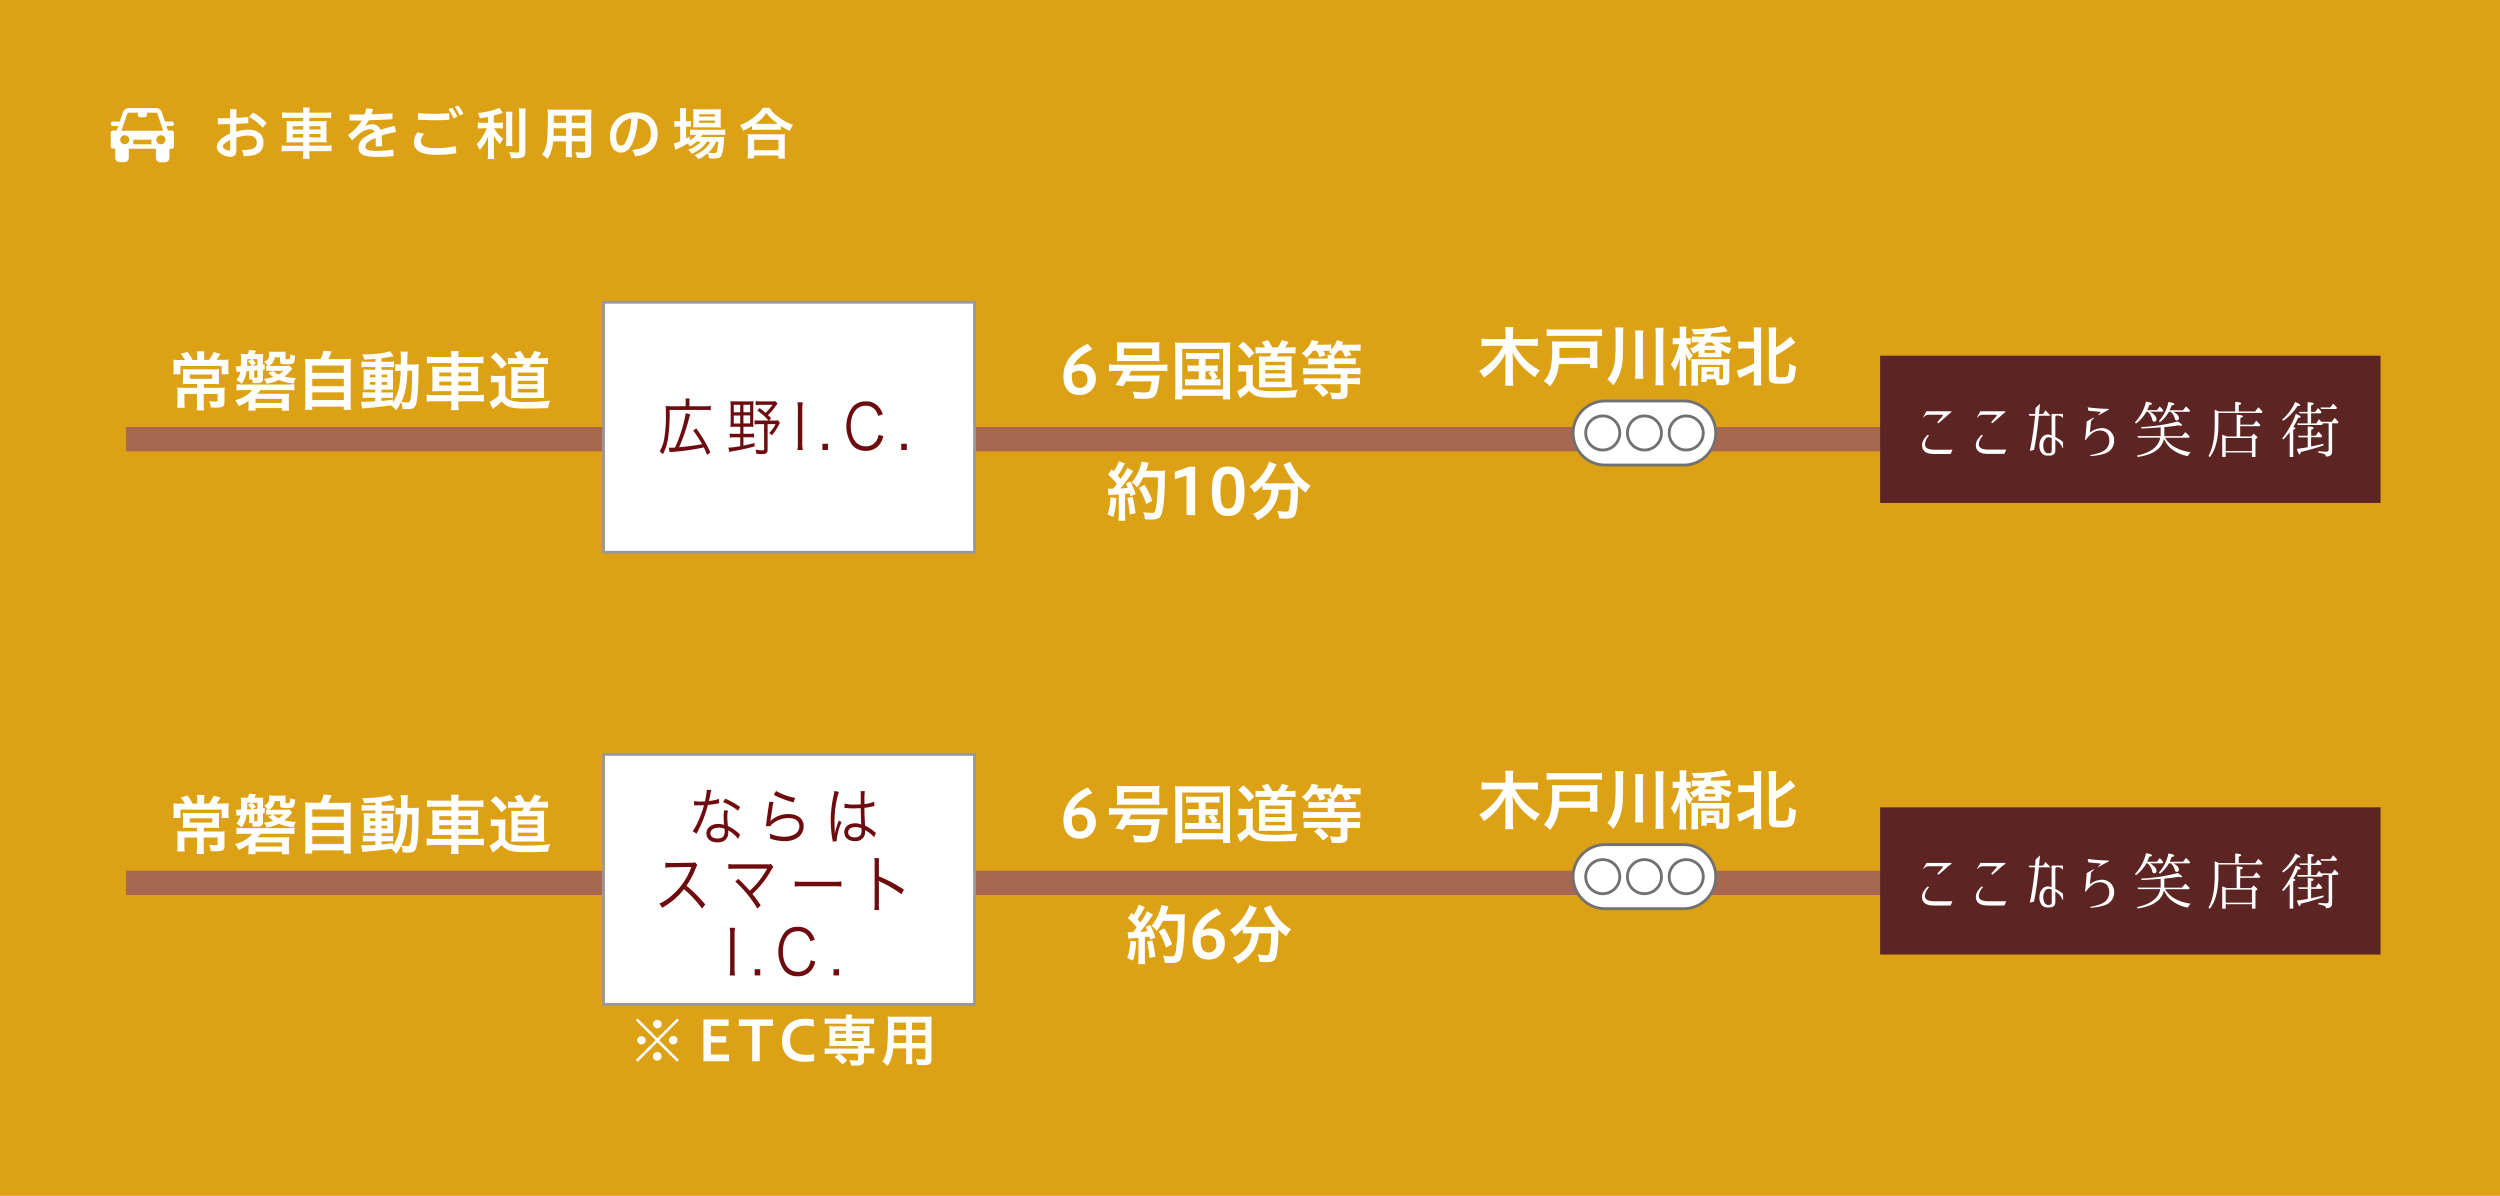 <svg xmlns="http://www.w3.org/2000/svg" width="900" height="430.5" viewBox="0 0 900 430.5"><defs><style>.cls-1{fill:#dda116;}.cls-2,.cls-4,.cls-6{fill:#fff;}.cls-3{fill:#a76751;}.cls-4{stroke:#999;stroke-width:1.02px;}.cls-4,.cls-6,.cls-7{stroke-miterlimit:10;}.cls-5{fill:#6d0b0e;}.cls-6{stroke:#727171;stroke-width:1.03px;}.cls-7{fill:#5c2523;stroke:#5c2523;}</style></defs><g id="レイヤー_2" data-name="レイヤー 2"><g id="レイヤー_2-2" data-name="レイヤー 2"><rect class="cls-1" width="900" height="430.5"/><path class="cls-2" d="M82.8,44.68c-1.46,0-2.9.06-4.38.06l0-2.2c.62,0,1.24,0,1.84,0,.86,0,1.72,0,2.56,0V39.28H85.1v3.16c1.42-.08,2.86-.18,4.3-.3l0,2.2c-1.46.1-2.92.18-4.36.24v2.86a13,13,0,0,1,4.6-.74c3.22,0,5.2,1.8,5.2,4.52,0,3.7-2.38,5-7.1,5A10,10,0,0,0,87.14,54h.4c3.54,0,4.9-.78,4.9-2.72,0-1.4-1-2.48-3.06-2.48a11.43,11.43,0,0,0-4.3.84v4.56c0,1.6-.78,2.24-2.22,2.24-1.92,0-4.8-1.38-4.8-3.58,0-2,2.16-3.62,4.74-4.8Zm.06,5.68c-1.22.62-2.62,1.6-2.62,2.36s1.32,1.46,2.12,1.46c.38,0,.5-.14.5-.52Zm8.22-9.84A19.16,19.16,0,0,1,96,44.28L94.56,46a17.24,17.24,0,0,0-4.92-3.92Z"/><path class="cls-2" d="M109.18,40.44a9.51,9.51,0,0,0-.14-1.72h2.46a9.51,9.51,0,0,0-.14,1.72v.12h5.54a13.21,13.21,0,0,0,2.33-.14v2.14a18.4,18.4,0,0,0-2.27-.12h-5.6v1.18h4a14.7,14.7,0,0,0,2.23-.1,15.55,15.55,0,0,0-.09,2V49.3a15.55,15.55,0,0,0,.09,2,15.52,15.52,0,0,0-2.25-.1h-4v1.24h5.7a12.88,12.88,0,0,0,2.31-.14v2.18A17.92,17.92,0,0,0,117,54.4h-5.66v.52a13.83,13.83,0,0,0,.14,2.26H109a14.33,14.33,0,0,0,.14-2.26V54.4h-5.4a17.54,17.54,0,0,0-2.34.12V52.34a13.27,13.27,0,0,0,2.3.14h5.44V51.24h-3.74a15.59,15.59,0,0,0-2.26.1,18.92,18.92,0,0,0,.08-2V45.58a19.33,19.33,0,0,0-.08-2.06,14.32,14.32,0,0,0,2.2.1h3.8V42.44H103.8a18.57,18.57,0,0,0-2.26.12V40.42a14.32,14.32,0,0,0,2.32.14h5.32Zm-3.78,5v1.2h3.78V45.4Zm0,2.84v1.22h3.78V48.24Zm10-1.64V45.4h-4v1.2Zm0,2.86V48.24h-4v1.22Z"/><path class="cls-2" d="M125.26,48.6a17,17,0,0,0,5-5.22c-1.48,0-3,0-4.42,0l0-2.18c1.08,0,2.14,0,3.2,0,.74,0,1.48,0,2.2,0a16.76,16.76,0,0,0,.6-2.2l2.44.24a16.65,16.65,0,0,1-.58,1.92c2.62-.08,5.14-.2,7.59-.4l0,2.16c-2.61.16-5.55.28-8.53.36a10.62,10.62,0,0,1-1.58,2.32,5.28,5.28,0,0,1,2.9-.86,3,3,0,0,1,2.88,2q2.31-.78,5.13-1.44l.5,2.22a34.17,34.17,0,0,0-5.21,1.3c.12,1.14.16,2.44.2,3.82l-2.32.1v-.84c0-.84,0-1.6-.06-2.24l-.38.16c-2.12.92-3.26,1.86-3.26,3s1.4,1.5,3.9,1.5h.34a35,35,0,0,0,5.79-.48l.08,2.38c-1.75.14-3.57.28-5.85.28-5.58,0-6.72-1.36-6.72-3.46,0-1.94,1.36-3.28,3.64-4.54.66-.32,1.34-.64,2.08-.94a1.58,1.58,0,0,0-1.64-1.06,6.43,6.43,0,0,0-3.38,1.36,30.49,30.49,0,0,0-3,2.66Z"/><path class="cls-2" d="M152.7,48.2a3.76,3.76,0,0,0-1.18,2.58c0,1.5,1.4,2.54,5,2.56h.3a34.31,34.31,0,0,0,7.26-.72l.19,2.5a36.58,36.58,0,0,1-7.17.6h-.42C150,55.72,149,53,149,51.2a5.74,5.74,0,0,1,1.34-3.58Zm-2.2-7.48c2.08.18,4,.26,5.94.26,1.74,0,3.48-.08,5.28-.22l.06,2.36c-1.7.1-3.4.16-5.1.16-2.08,0-4.16-.08-6.22-.22Zm12.28-1.92A17,17,0,0,1,164.63,42l-1.39.62a16.77,16.77,0,0,0-1.76-3.34ZM165,38A20,20,0,0,1,166.83,41l-1.34.58a16.78,16.78,0,0,0-1.78-3.16Z"/><path class="cls-2" d="M175.7,42.1c-1.3.26-1.72.32-2.92.5a8,8,0,0,0-.74-1.92c3.3-.34,6.46-1.12,7.7-1.92L181,40.6c-1.44.5-2.36.78-3.24,1V44.2h1.6a9.8,9.8,0,0,0,1.68-.1v2.18a10.46,10.46,0,0,0-1.72-.1H177.9a11.85,11.85,0,0,0,3.2,3.74,9.22,9.22,0,0,0-1.06,2,11.05,11.05,0,0,1-2.34-3.2c.06.68.1,1.5.1,2.52v3.48a16.63,16.63,0,0,0,.12,2.54h-2.38a17.49,17.49,0,0,0,.14-2.54V51.34c0-.8,0-1.72.1-2.4a14.92,14.92,0,0,1-1.36,2.82,13.54,13.54,0,0,1-1.74,2.2,10.57,10.57,0,0,0-1.12-2.1,12.15,12.15,0,0,0,2.18-2.68,24.24,24.24,0,0,0,1.56-3h-1.44a12,12,0,0,0-1.84.12V44.08a9.35,9.35,0,0,0,1.88.12h1.8Zm8.8-1.88a15.21,15.21,0,0,0-.12,2.42V50.2a16.67,16.67,0,0,0,.1,2.38h-2.36a15.34,15.34,0,0,0,.1-2.34v-7.6a15.66,15.66,0,0,0-.12-2.42Zm4.77-1.2a20.92,20.92,0,0,0-.14,2.72V54.6c0,1.06-.26,1.64-.9,2a6.16,6.16,0,0,1-2.79.34c-.5,0-.8,0-1.48,0a8.89,8.89,0,0,0-.68-2.22,24.91,24.91,0,0,0,2.64.18c.88,0,1-.08,1-.6V41.74c0-1,0-1.84-.12-2.72Z"/><path class="cls-2" d="M199.12,50.9a13.43,13.43,0,0,1-2,6.32,12,12,0,0,0-1.94-1.58,9.15,9.15,0,0,0,1.46-3.38,20.24,20.24,0,0,0,.4-3.06c.1-1.68.18-4.52.18-6.88a27,27,0,0,0-.1-2.9c.7.06,1.22.08,2.3.08H210.6a22.34,22.34,0,0,0,2.31-.08c-.06.68-.08,1.18-.08,2.26V54.82c0,1.66-.6,2.08-2.89,2.08-.62,0-1.64,0-2.24-.08a8.09,8.09,0,0,0-.56-2.08c1,.1,1.88.16,2.52.16.82,0,1-.08,1-.5V50.9h-4.81v3.28a17.56,17.56,0,0,0,.1,2.38H203.6a16.48,16.48,0,0,0,.12-2.36V50.9Zm4.6-4.72H199.3c0,.58,0,1,0,1.26,0,.94,0,1.08,0,1.48h4.46Zm0-4.58h-4.36v2.06l0,.56h4.38Zm6.95,2.62V41.6h-4.81v2.62Zm0,4.7V46.18h-4.81v2.74Z"/><path class="cls-2" d="M227.6,54c4.66-.52,6.73-2.14,6.71-6,0-3-1.95-5.2-4.73-5.34-.12,4.26-1.28,8.24-2.68,10.26a4,4,0,0,1-3.48,2,3.51,3.51,0,0,1-2.92-1.8,7.55,7.55,0,0,1-.92-4.08c0-4.74,3.58-8.58,9-8.58,5.27,0,8.17,3.16,8.17,7.7,0,5.24-3.14,7.46-8.07,8.12A10.23,10.23,0,0,0,227.6,54Zm-5.76-4.8a6,6,0,0,0,.36,2.24,1.45,1.45,0,0,0,1.3,1c.7,0,1.3-.46,1.84-1.52a21,21,0,0,0,1.92-8.32A6.41,6.41,0,0,0,221.84,49.22Z"/><path class="cls-2" d="M250.78,51a11.51,11.51,0,0,1-2.46,1.7,4.61,4.61,0,0,0-.76-1.06,37.66,37.66,0,0,1-4,2.1l-.26.16a.91.91,0,0,0-.2.1l-.5-2.34a14.43,14.43,0,0,0,2.26-.8v-5.3h-.58a9.74,9.74,0,0,0-1.56.1V43.54a9,9,0,0,0,1.58.1h.56V41.16a15.77,15.77,0,0,0-.12-2.22h2.32a13.47,13.47,0,0,0-.12,2.24v2.46h.36a8.58,8.58,0,0,0,1.42-.08v2.1a10.35,10.35,0,0,0-1.4-.08H247v4.3c.54-.28.7-.38,1.34-.74v1.38a7.9,7.9,0,0,0,2.38-2h-.44a14.31,14.31,0,0,0-1.86.1v-2a11.12,11.12,0,0,0,1.88.1H259a13.26,13.26,0,0,0,2.08-.12v2A19.57,19.57,0,0,0,259,48.5H252.9a7.15,7.15,0,0,1-.54.82h6.37c1,0,1.36,0,1.94-.06a11.62,11.62,0,0,0-.08,1.18,17.39,17.39,0,0,1-.82,5.44c-.4.92-1,1.18-2.81,1.18-.54,0-.9,0-1.68-.06a4.83,4.83,0,0,0-.54-1.84,14.38,14.38,0,0,1-3.3,2.2A5.45,5.45,0,0,0,250,55.84a12.22,12.22,0,0,0,3.64-2.16A8.93,8.93,0,0,0,255.72,51h-1.2A12,12,0,0,1,249,55.4a4.94,4.94,0,0,0-1.28-1.52A10.38,10.38,0,0,0,252.34,51Zm.6-5.16a14.46,14.46,0,0,0-1.84.08,17.86,17.86,0,0,0,.08-1.94V41.08a15.56,15.56,0,0,0-.08-1.82,14.07,14.07,0,0,0,2,.1h5.83a15.07,15.07,0,0,0,2.14-.1,16.19,16.19,0,0,0-.08,2V44a15.49,15.49,0,0,0,.08,1.92c-.42,0-1-.06-1.82-.06Zm.3-3.9h5.67v-.84h-5.67Zm0,2.28h5.67v-.82h-5.67ZM257.79,51A11.2,11.2,0,0,1,255,54.94a14,14,0,0,0,2.06.16c.75,0,1-.2,1.15-1.06a24.33,24.33,0,0,0,.34-3Z"/><path class="cls-2" d="M270.74,45.36a20.36,20.36,0,0,1-3.2,1.68,7.75,7.75,0,0,0-1.16-2,20,20,0,0,0,5.1-2.88,14,14,0,0,0,3.14-3.34H277a13.07,13.07,0,0,0,3.36,3.38,19,19,0,0,0,5.11,2.74,10.77,10.77,0,0,0-1.1,2.2,19.94,19.94,0,0,1-3.27-1.76v1.4a14.56,14.56,0,0,0-1.8-.08h-6.84a15.06,15.06,0,0,0-1.72.08Zm-1.62,11.7a16,16,0,0,0,.12-2.12V50.28a18.06,18.06,0,0,0-.1-2,12.6,12.6,0,0,0,1.72.08h10a13.12,13.12,0,0,0,1.74-.08,13.63,13.63,0,0,0-.1,2V55a12.49,12.49,0,0,0,.12,2.1h-2.38V56H271.5v1Zm2.38-3h8.75V50.32H271.5Zm7.78-9.5H280a18.27,18.27,0,0,1-4.12-3.9,14,14,0,0,1-3.92,3.9h7.36Z"/><path class="cls-2" d="M61.81,47H60.46l-.54-1.63h1.89a.81.81,0,1,0,0-1.62H59.38l-1.12-3.34a2.41,2.41,0,0,0-2.13-1.54H46.38a2.42,2.42,0,0,0-2.14,1.54l-1.11,3.34H40.69a.81.81,0,1,0,0,1.62h1.89L42,47H40.69a.81.81,0,0,0-.81.81v4.87a.82.82,0,0,0,.81.82h.81v3.25a1.62,1.62,0,0,0,1.63,1.62h1.62a1.62,1.62,0,0,0,1.63-1.62V53.54h9.75v3.25a1.61,1.61,0,0,0,1.62,1.62h1.63A1.62,1.62,0,0,0,61,56.79V53.54h.81a.82.82,0,0,0,.82-.82V47.85A.82.82,0,0,0,61.81,47ZM45.78,41a.81.81,0,0,1,.6-.43h3.25v.81a.81.81,0,0,0,.81.81h1.62a.82.82,0,0,0,.82-.81v-.81h3.25a.82.82,0,0,1,.59.43l2,6.07h-15Zm-1,10.94a1.63,1.63,0,0,1,0-3.25,1.63,1.63,0,1,1,0,3.25Zm9.75,0H48V50.29h6.5Zm3.25,0a1.63,1.63,0,0,1,0-3.25,1.63,1.63,0,1,1,0,3.25Z"/><rect class="cls-3" x="45.34" y="313.44" width="654.07" height="8.76"/><rect class="cls-3" x="45.34" y="153.73" width="654.07" height="8.76"/><rect class="cls-4" x="217.28" y="108.81" width="133.55" height="90"/><rect class="cls-4" x="217.28" y="271.57" width="133.55" height="90"/><path class="cls-2" d="M401.88,179.32a25.25,25.25,0,0,1-1.13,6.81l-2.05-.94a21.5,21.5,0,0,0,1.09-6.19Zm-3.06-3.47a5.6,5.6,0,0,0,1,.07l.92,0c.78-1,.87-1.08,1.33-1.68a20.89,20.89,0,0,0-3.15-3.4l1.31-1.91c.32.39.46.53.69.8a16.64,16.64,0,0,0,1.91-3.72l2.19.89c-.14.21-.23.37-.49.83a30,30,0,0,1-2.14,3.52c.39.46.65.74,1,1.15a26.75,26.75,0,0,0,2.48-4l2.12,1.21a10.78,10.78,0,0,0-.76,1.06,60.73,60.73,0,0,1-3.89,5.18c1.36-.07,1.45-.07,2.62-.21a10.5,10.5,0,0,0-.66-1.56l1.72-.7a35.09,35.09,0,0,1,1.82,4.49l-1.93.8c-.12-.52-.16-.71-.26-1.08-.69.07-1.21.14-1.63.16V185a17.14,17.14,0,0,0,.14,2.46h-2.53a17.14,17.14,0,0,0,.14-2.46v-7l-2.16.16a13.71,13.71,0,0,0-1.5.14Zm8.9,3a57.28,57.28,0,0,1,1.1,5.87l-2.09.5a54,54,0,0,0-.87-5.91Zm3.84-7a16.23,16.23,0,0,1-2.3,3.64,6.63,6.63,0,0,0-1.84-1.87,14.71,14.71,0,0,0,2.71-4.57,14.29,14.29,0,0,0,.83-2.9l2.58.46a6.56,6.56,0,0,0-.3.94c-.3,1-.39,1.22-.67,1.93h5a12.59,12.59,0,0,0,1.89-.09,30.66,30.66,0,0,0-.12,4c0,2.63-.27,6.63-.52,8.51-.37,2.65-.79,3.91-1.55,4.51a4.9,4.9,0,0,1-2.94.6c-.6,0-1.31,0-2.14-.09a9.12,9.12,0,0,0-.64-2.58,17.57,17.57,0,0,0,3,.3c1,0,1.29-.28,1.56-1.7a63.65,63.65,0,0,0,.74-11.09Zm1.06,9.62a25.9,25.9,0,0,0-2.62-5.85l2-1.1a26.36,26.36,0,0,1,2.82,5.77Z"/><path class="cls-2" d="M427.15,185.44V171.18l-4.2,1.34v-2.69l5.12-1.8h2.19v17.41Z"/><path class="cls-2" d="M436.26,176.84c0-6,1.64-8.9,5.89-8.9s5.89,3,5.89,8.9-1.64,8.9-5.89,8.9S436.26,182.77,436.26,176.84Zm8.7,0c0-4.37-.72-6.25-2.81-6.25s-2.81,1.88-2.81,6.25.69,6.25,2.81,6.25S445,181.19,445,176.84Z"/><path class="cls-2" d="M456.48,176.33a15.84,15.84,0,0,0-2,.12v-1.63a22.79,22.79,0,0,1-2.87,2.55,7.92,7.92,0,0,0-1.77-2.25,17.8,17.8,0,0,0,6.05-6.6,7.41,7.41,0,0,0,.92-2.33l2.76,1a6.12,6.12,0,0,0-.62,1.18,25.77,25.77,0,0,1-3.71,5.58,11,11,0,0,0,1.2.05h8.46c.55,0,.87,0,1.43,0a23.12,23.12,0,0,1-3.8-5.78,8.58,8.58,0,0,0-.48-1l2.55-1a8.38,8.38,0,0,0,.9,2,17.81,17.81,0,0,0,6.37,6.67,10.79,10.79,0,0,0-1.75,2.48,23.28,23.28,0,0,1-2.85-2.41v.78c0,4.76-.39,8.39-1,9.61-.5,1-1.33,1.34-3.38,1.34-.46,0-.82,0-2.36-.1a10.26,10.26,0,0,0-.69-2.69,18,18,0,0,0,2.78.3c.85,0,1.1-.09,1.31-.43a22.92,22.92,0,0,0,.71-6.12v-1.34H460.3a12.23,12.23,0,0,1-1.8,5.89,13.25,13.25,0,0,1-5.84,5.06A7.82,7.82,0,0,0,451,185a10.94,10.94,0,0,0,3.57-2.12,8.89,8.89,0,0,0,3-5.24,12.07,12.07,0,0,0,.14-1.34Z"/><path class="cls-2" d="M71,128.15a11.33,11.33,0,0,0-.11-1.66h2.71a11.33,11.33,0,0,0-.11,1.66v1.4h1.77a14,14,0,0,0,1.68-2.83l2.48.71A5.43,5.43,0,0,0,79,128c-.67,1-.71,1.06-1.08,1.54h1.91a19.59,19.59,0,0,0,2.46-.09,17.77,17.77,0,0,0-.09,2.16v1.49a9.47,9.47,0,0,0,.11,1.64H79.79v-3H64.94v3H62.41a13,13,0,0,0,.09-1.65v-1.52a18.79,18.79,0,0,0-.09-2.07,19.45,19.45,0,0,0,2.25.09h1.93a11,11,0,0,0-1.54-2.21l2.44-.69a16.66,16.66,0,0,1,1.84,2.9H71ZM68,138.24c-.94,0-1.56,0-2.18.07,0-.53.07-.9.07-1.93v-1.66c0-.76,0-1.35-.07-1.84.62.05,1.38.07,2.21.07h8.66c1,0,1.59,0,2.19-.07a18.55,18.55,0,0,0-.07,1.87v1.63a16.65,16.65,0,0,0,.07,1.93c-.71,0-1.43-.07-2.3-.07h-3.2v1.36h5.27a17,17,0,0,0,2.25-.09,15.22,15.22,0,0,0-.09,2.07v3.12c0,1.68-.6,2.05-3.43,2.05-.29,0-.41,0-1.54-.07a5.83,5.83,0,0,0-.55-2.27,17.87,17.87,0,0,0,2.21.16c.67,0,.83-.1.83-.49v-2.27h-5v3.49a18.2,18.2,0,0,0,.12,2.44H70.8a19.08,19.08,0,0,0,.12-2.44v-3.49H66.39v2.71a15.31,15.31,0,0,0,.11,2.3H63.79a22.47,22.47,0,0,0,.11-2.37v-3.06a15.08,15.08,0,0,0-.09-1.88,18.51,18.51,0,0,0,2.12.09h5v-1.36Zm.3-3.42v1.54h8.1v-1.54Z"/><path class="cls-2" d="M87.82,140.45a24.14,24.14,0,0,0-2.69.11v-2.25a21.66,21.66,0,0,0,2.69.12h15.46a21.87,21.87,0,0,0,2.69-.12v2.25a24.57,24.57,0,0,0-2.69-.11h-9.5a12.77,12.77,0,0,1-1.13,1.31h9.45a12.48,12.48,0,0,0,2-.09,13.15,13.15,0,0,0-.11,1.86v2.32a16.4,16.4,0,0,0,.13,2h-2.64v-.95H92v.92H89.36a11.88,11.88,0,0,0,.12-1.77v-1.72a18.74,18.74,0,0,1-3.56,1.88,7.58,7.58,0,0,0-1.29-2.13,12.86,12.86,0,0,0,4.3-1.91,9.56,9.56,0,0,0,1.86-1.75Zm-2.94-8.62c.32,0,.62,0,.94,0,.14,0,.49,0,.9,0,0-.9.07-1.43.07-2.76a8,8,0,0,0-.12-1.66c.65,0,1.13.07,1.68.07h.81a7,7,0,0,0,.55-1.49l2.46.25c-.18.42-.39.9-.58,1.24h1.52a15.52,15.52,0,0,0,1.66-.07,9.28,9.28,0,0,0-.09,1.5v2.3l.64-.07V133l-.64.07v3.29a1.43,1.43,0,0,1-.85,1.38,6,6,0,0,1-1.75.16c-.37,0-.58,0-1.08,0a8,8,0,0,0-.23-1.31H89.62a8.77,8.77,0,0,0,.09-1.49v-1.52l-1,.09A8.51,8.51,0,0,1,87,138.15a11.09,11.09,0,0,0-1.91-1.4,5.76,5.76,0,0,0,1.47-2.95l-1.38.14ZM89,130.31c0,.67,0,1.1,0,1.45l1.61-.09a6.34,6.34,0,0,0-1.4-1.59l1.36-.78H89Zm1.82,1.33c.3,0,1-.07,1.86-.16V129.3H90.74a8.72,8.72,0,0,1,1.38,1.49Zm.69,1.75V136l.76,0c.32,0,.41-.12.41-.41v-2.3ZM92,145.05h9.47v-1.47H92Zm3.79-13.36a3.83,3.83,0,0,0,.64,0,7.26,7.26,0,0,0-1.33-1.47,2.57,2.57,0,0,0,1.82-2.64,6.85,6.85,0,0,0-.07-1,13.55,13.55,0,0,0,1.47.07h3a11,11,0,0,0,1.54-.07,7.93,7.93,0,0,0-.07,1.13v1.35c0,.23.1.28.53.28.76,0,.9,0,1-.3a6.55,6.55,0,0,0,.16-1.45,8.05,8.05,0,0,0,1.77.46c-.23,2.88-.41,3.08-2.87,3.08-2.16,0-2.55-.16-2.55-1v-1.5h-2a3.18,3.18,0,0,1-1.13,2.46,4.46,4.46,0,0,1-.85.65h6a7.42,7.42,0,0,0,1.4-.09l.94,1.12c-.07.07-.07.07-.53.62a20.1,20.1,0,0,1-2.27,2.17,19.72,19.72,0,0,0,4.14.52,7.86,7.86,0,0,0-.81,2,19.17,19.17,0,0,1-5.31-1.31,16.08,16.08,0,0,1-4.44,1.38,6.47,6.47,0,0,0-.94-1.77,17.5,17.5,0,0,0,3.38-.69,14.79,14.79,0,0,1-1.79-1.4l1.63-.8h-.92a10.34,10.34,0,0,0-1.45.06Zm2.57,1.82a7.33,7.33,0,0,0,1.91,1.35,8,8,0,0,0,1.75-1.35Z"/><path class="cls-2" d="M115.42,129.25a12.43,12.43,0,0,0,1.06-3l2.9.27c-.42,1.11-.76,1.89-1.18,2.76h5.34a24.25,24.25,0,0,0,2.83-.11,22,22,0,0,0-.12,2.82v12.88a16.28,16.28,0,0,0,.14,2.67h-2.64v-1.17H112.39v1.17h-2.6a20.16,20.16,0,0,0,.14-2.67V132a22.66,22.66,0,0,0-.12-2.82,23.57,23.57,0,0,0,2.81.11Zm-3,4.95h11.36v-2.6H112.41Zm0,4.82h11.36V136.4H112.41Zm0,5h11.36v-2.78H112.41Z"/><path class="cls-2" d="M135.16,129.18c-1.59.14-2.23.19-4,.28a7.55,7.55,0,0,0-.8-1.84c4.5,0,8.46-.51,10-1.24l1.38,1.88c-.2,0-1,.14-1.26.21-.85.16-2,.34-3.15.51v1.28h2.39a12.51,12.51,0,0,0,2.14-.11v2.09a8,8,0,0,0-1.66-.09h-2.87v1h2.27c1,0,1.45,0,1.94-.07a17.25,17.25,0,0,0-.07,2v3.11c0,1.1,0,1.79.07,2.09-.53,0-1,0-2.07,0h-2.14v1h2a15.55,15.55,0,0,0,2.16-.09v2.16a6.82,6.82,0,0,0-1.61-.11h-2.57v1.13c1.19-.12,2-.21,4.14-.51v1a15.9,15.9,0,0,0,2.18-5.29,34.09,34.09,0,0,0,.6-6.07,14,14,0,0,0-1.91.09v-2.48a10,10,0,0,0,1.63.09h.35c0-.58,0-1,0-1.68a14.22,14.22,0,0,0-.14-2.92h2.65c-.12.62-.12.62-.19,4.6h2a18.26,18.26,0,0,0,2.17-.09,39.88,39.88,0,0,0-.17,4.32c-.11,5.93-.41,9.18-1,10.51-.42,1-1.15,1.36-2.88,1.36-.37,0-1.49,0-1.84-.07a6.67,6.67,0,0,0-.53-2.49,14.92,14.92,0,0,1-1.84,3,6.66,6.66,0,0,0-1.81-1.82c-3.15.46-4.83.64-9,1-.44,0-.78.09-1.33.18l-.42-2.46a11.83,11.83,0,0,0,1.2,0c1,0,1.47,0,3.91-.16v-1.26h-2.37a20.37,20.37,0,0,0-2.14.09v-2.16a14,14,0,0,0,2.16.11h2.35v-1h-2c-1,0-1.59,0-2.23.07,0-.57.07-1.06.07-2.18v-3c0-1.08,0-1.52-.07-2.09.64,0,1.24.07,2.25.07h2v-1h-2.81a14.32,14.32,0,0,0-2.14.11v-2.11a14.24,14.24,0,0,0,2.14.11h2.81Zm-2,5.68v1h2v-1Zm0,2.65v1h2v-1Zm4.23-1.68h2v-1h-2Zm0,2.69h2v-1h-2Zm9.29-5.06c-.23,5.47-.76,8.14-2.16,11.22a11.34,11.34,0,0,0,2,.23c1,0,1.2-.28,1.47-2.41a45.67,45.67,0,0,0,.32-4.76c0-.81,0-.81,0-2.67,0-.71,0-.85.05-1.61Z"/><path class="cls-2" d="M162.48,128.4a11.43,11.43,0,0,0-.16-2h2.83a10.52,10.52,0,0,0-.16,2v.14h6.37a15.49,15.49,0,0,0,2.66-.16v2.46a21.37,21.37,0,0,0-2.59-.14H165v1.36h4.64a16.64,16.64,0,0,0,2.55-.12,23.28,23.28,0,0,0-.09,2.35v4.3a23.05,23.05,0,0,0,.09,2.34,17.93,17.93,0,0,0-2.57-.11H165v1.42h6.55a14.2,14.2,0,0,0,2.64-.16v2.51a20.61,20.61,0,0,0-2.69-.14H165v.6a15.42,15.42,0,0,0,.16,2.6h-2.83a17.18,17.18,0,0,0,.16-2.6v-.6h-6.21a20.5,20.5,0,0,0-2.69.14v-2.51a14.82,14.82,0,0,0,2.65.16h6.25v-1.42h-4.3a18.5,18.5,0,0,0-2.6.11,21.55,21.55,0,0,0,.09-2.34v-4.28a22,22,0,0,0-.09-2.37,16.58,16.58,0,0,0,2.53.12h4.37V130.7h-6.19a21.61,21.61,0,0,0-2.59.14v-2.46a17,17,0,0,0,2.66.16h6.12Zm-4.35,5.7v1.38h4.35V134.1Zm0,3.27v1.4h4.35v-1.4Zm11.5-1.89V134.1H165v1.38Zm0,3.29v-1.4H165v1.4Z"/><path class="cls-2" d="M176.72,135.23a10.18,10.18,0,0,0,1.84.11h1.68a10.34,10.34,0,0,0,1.77-.11,17.57,17.57,0,0,0-.12,2.51v4.73A3.29,3.29,0,0,0,183.5,144c1.22.53,2.79.71,6,.71a67.24,67.24,0,0,0,8.56-.48,8.1,8.1,0,0,0-.76,2.69c-4.12.12-6.16.16-7.89.16-3.29,0-5.08-.2-6.32-.71a5.68,5.68,0,0,1-2.44-1.86,18.52,18.52,0,0,1-2.62,2.23,4.38,4.38,0,0,0-.64.53l-1.15-2.6a11.58,11.58,0,0,0,3.28-2.23V137.6h-1.24a8.82,8.82,0,0,0-1.56.11Zm1.77-8.37a24.92,24.92,0,0,1,3.93,4.14l-1.88,1.77a23.2,23.2,0,0,0-3.89-4.25Zm7.86,2.07a10.38,10.38,0,0,0-1.24-1.89l2.23-.71a15.42,15.42,0,0,1,1.57,2.6h2a13.08,13.08,0,0,0,1.45-2.58l2.46.6c-.41.69-.92,1.47-1.27,2H195a14.79,14.79,0,0,0,2.28-.14v2.3c-.71-.07-1.45-.09-2.28-.09h-3.88c-.28.57-.37.78-.58,1.17h3.31a13.8,13.8,0,0,0,2.07-.09,18.66,18.66,0,0,0-.09,2.18v6.81a14.75,14.75,0,0,0,.12,2.23c-.76,0-1.2-.05-1.77-.05h-8c-.71,0-1.22,0-2.14.05,0-.53.07-1.4.07-2.18v-6.88c0-.76,0-1.61-.09-2.14.53.05,1.2.07,2.23.07H188a10.27,10.27,0,0,0,.55-1.17h-3.38a19.87,19.87,0,0,0-2.3.09v-2.3a14.67,14.67,0,0,0,2.37.14Zm.05,12.35h7.08V140H186.4Zm0-5.91h7.11v-1.24h-7.11Zm0,2.94h7.11v-1.22h-7.11Z"/><path class="cls-2" d="M393.24,125.75c-3.06,1.47-5.66,3.31-6.81,6a6.09,6.09,0,0,1,3.13-.74c2.55,0,4.94,1.84,4.94,5.32a5.65,5.65,0,0,1-6,5.86c-3.61,0-5.66-2.46-5.66-6.67,0-5.24,3.16-9.24,8.79-11.75Zm-7.31,8.62a10.87,10.87,0,0,0-.07,1.13c0,2.71,1,4.14,2.87,4.14a2.74,2.74,0,0,0,2.76-3c0-1.91-1-3.15-2.94-3.15A4.1,4.1,0,0,0,385.93,134.37Z"/><path class="cls-2" d="M401.89,133.52a21.15,21.15,0,0,0-2.67.14v-2.49a18.69,18.69,0,0,0,2.69.14h15.64a19.1,19.1,0,0,0,2.71-.14v2.49a21,21,0,0,0-2.71-.14H407.2c-.34.8-.46,1.08-.76,1.68h8.67a21.87,21.87,0,0,0,2.37-.09c0,.13-.07.48-.18,1.47-.4,3.31-.83,5.1-1.45,5.86s-1.59,1.13-4,1.13c-1.2,0-2.07,0-3.48-.14a5.9,5.9,0,0,0-.62-2.46c1.57.18,3.25.32,4.07.32,1.13,0,1.64-.14,1.91-.48s.6-1.5.83-3.5h-9.22c-.32.58-.51.88-1.06,1.73l-2.76-.51a22.22,22.22,0,0,0,2.92-5Zm.25-8.44a16,16,0,0,0-.09-1.91,22.06,22.06,0,0,0,2.6.12h10.14a18.18,18.18,0,0,0,2.62-.12,15,15,0,0,0-.09,1.91v3a15.67,15.67,0,0,0,.09,2,23.45,23.45,0,0,0-2.37-.09H404.42c-1.13,0-1.68,0-2.37.09a16.39,16.39,0,0,0,.09-2Zm2.46.37v2.37h10.19v-2.37Z"/><path class="cls-2" d="M423.12,126.05c0-1-.05-1.84-.14-2.79a19.92,19.92,0,0,0,2.71.12H440.2a21.91,21.91,0,0,0,2.72-.12,24.09,24.09,0,0,0-.14,2.76v14.77a17.85,17.85,0,0,0,.14,3H440.3v-1.31H425.6v1.31H423a22,22,0,0,0,.14-3Zm2.48,14.16h14.7v-14.6H425.6Zm3.45-11a13.15,13.15,0,0,0-2.09.11V127a12.64,12.64,0,0,0,2.09.12h7.82A13,13,0,0,0,439,127v2.32a13.77,13.77,0,0,0-2.14-.11H434v2.39h2.37a10.91,10.91,0,0,0,2-.11v2.27a9.41,9.41,0,0,0-1.48-.11,10.56,10.56,0,0,1,1.45,2.23l-1.24.69a12.13,12.13,0,0,0,2.25-.14v2.39a15,15,0,0,0-2.16-.11H428.8a14,14,0,0,0-2.19.11v-2.39a11.88,11.88,0,0,0,2.19.14h2.76v-2.92h-2a11.53,11.53,0,0,0-2,.11V131.5a11,11,0,0,0,2,.11h2v-2.39Zm4.9,7.36h2.48a9.85,9.85,0,0,0-1.45-2.3l1.22-.62H434Z"/><path class="cls-2" d="M445.82,131.36a10.18,10.18,0,0,0,1.84.11h1.68a10.34,10.34,0,0,0,1.77-.11,17.5,17.5,0,0,0-.12,2.5v4.74a3.29,3.29,0,0,0,1.61,1.52c1.22.53,2.79.71,6,.71a67.12,67.12,0,0,0,8.56-.48,8,8,0,0,0-.76,2.69c-4.12.11-6.16.16-7.89.16-3.29,0-5.08-.21-6.32-.71a5.76,5.76,0,0,1-2.44-1.86,18.52,18.52,0,0,1-2.62,2.23,5,5,0,0,0-.64.52l-1.15-2.59a12,12,0,0,0,3.29-2.23v-4.83h-1.25a8.82,8.82,0,0,0-1.56.11Zm1.77-8.37a24.51,24.51,0,0,1,3.93,4.14l-1.88,1.77a23.6,23.6,0,0,0-3.89-4.26Zm7.86,2.07a9.74,9.74,0,0,0-1.24-1.89l2.23-.71a15,15,0,0,1,1.57,2.6h2a12.14,12.14,0,0,0,1.45-2.58l2.46.6c-.41.69-.92,1.47-1.27,2h1.45a14.79,14.79,0,0,0,2.28-.14v2.3c-.71-.07-1.45-.09-2.28-.09h-3.88c-.28.57-.37.78-.58,1.17H463a13.8,13.8,0,0,0,2.07-.09,18.66,18.66,0,0,0-.09,2.18v6.81a14.75,14.75,0,0,0,.12,2.23c-.76,0-1.2-.05-1.77-.05h-8c-.71,0-1.22,0-2.13.05,0-.53.06-1.4.06-2.18v-6.88c0-.76,0-1.61-.09-2.14.53.05,1.2.07,2.23.07h1.73a11.14,11.14,0,0,0,.55-1.17h-3.38a19.87,19.87,0,0,0-2.3.09v-2.3a14.67,14.67,0,0,0,2.37.14Zm.05,12.35h7.08v-1.25H455.5Zm0-5.91h7.11v-1.25h-7.11Zm0,2.94h7.11v-1.22h-7.11Z"/><path class="cls-2" d="M472.71,126.23a14.05,14.05,0,0,1-2.35,2.58,9,9,0,0,0-1.72-1.66,9.45,9.45,0,0,0,2.73-2.85,6.74,6.74,0,0,0,.83-1.86l2.48.46c-.48.94-.48.94-.64,1.21H477a14.12,14.12,0,0,0,2.23-.13v1.88a8.53,8.53,0,0,0,2.05-3.38l2.3.62c-.05.09-.21.44-.51,1h4.21a17.55,17.55,0,0,0,2.53-.14v2.37a18.19,18.19,0,0,0-2.41-.12h-1.8a11.4,11.4,0,0,1,.9,1.61l-2.28.72a13.68,13.68,0,0,0-1.12-2.33h-1.27a11.94,11.94,0,0,1-1.38,1.64,5.71,5.71,0,0,0-.09,1.17h5.2a16.12,16.12,0,0,0,2.5-.12v2.3a19.55,19.55,0,0,0-2.48-.13h-5.22v1.49h6.71a19.74,19.74,0,0,0,2.67-.14v2.39a21.89,21.89,0,0,0-2.64-.14h-2v1.5h1.82a22.68,22.68,0,0,0,2.67-.14v2.37a22.31,22.31,0,0,0-2.69-.14h-1.8v3.2c0,1.1-.34,1.7-1.19,2a9.7,9.7,0,0,1-2.71.23c-.49,0-.88,0-1.73,0a8.63,8.63,0,0,0-.69-2.39,23.33,23.33,0,0,0,2.87.16c.83,0,1-.09,1-.55v-2.6h-7.5a24.21,24.21,0,0,1,3.17,3l-2.07,1.59a16,16,0,0,0-3.17-3.24l1.73-1.34H472a21.72,21.72,0,0,0-2.67.14v-2.37a22.32,22.32,0,0,0,2.65.14h10.67v-1.5H471.83a23.68,23.68,0,0,0-2.69.14v-2.39a19.51,19.51,0,0,0,2.65.14H478v-1.49h-4.46a22.71,22.71,0,0,0-2.53.11v-2.28a17.18,17.18,0,0,0,2.55.12H478a5.45,5.45,0,0,0-.14-1.34h1.68a5.83,5.83,0,0,0-1.22-1l.51-.46c-.33,0-.85,0-1.25,0h-1.17a10.76,10.76,0,0,1,.81,1.63l-2.26.69a12.13,12.13,0,0,0-.94-2.32Z"/><path class="cls-5" d="M246.86,144.92a6.24,6.24,0,0,0-.12-1.45h1.56a6.07,6.07,0,0,0-.12,1.47v1.31h5.51a12.67,12.67,0,0,0,2.19-.14v1.58a12.47,12.47,0,0,0-2.19-.11H241.07a63.67,63.67,0,0,1-.65,10.68,17.13,17.13,0,0,1-1.81,5.31,5.21,5.21,0,0,0-1.12-1.08,14.28,14.28,0,0,0,1.56-4.11,48.51,48.51,0,0,0,.67-9.42c0-1.47,0-2.12-.08-2.82a14,14,0,0,0,2,.11h5.18Zm-6.1,16.21a2.81,2.81,0,0,0,.65.05c.37,0,1.12,0,1.61-.07a51.65,51.65,0,0,0,3.86-12.38l1.6.45c-.14.43-.22.7-.4,1.38a70.91,70.91,0,0,1-3.6,10.46c2.2-.23,3.62-.39,4.31-.48,1.75-.22,2.56-.36,3.94-.65a37.93,37.93,0,0,0-3.19-4.9l1.12-.75a47.39,47.39,0,0,1,5.08,8.63l-1.2.88c-.49-1.24-.69-1.69-1.18-2.69a77.75,77.75,0,0,1-11.42,1.63,4.39,4.39,0,0,0-.87.11Z"/><path class="cls-5" d="M264.82,153.63a14.19,14.19,0,0,0-1.87.09,17.41,17.41,0,0,0,.09-2.14V146.5a16.54,16.54,0,0,0-.09-2.08,16.19,16.19,0,0,0,1.89.09h4.56a12,12,0,0,0,1.83-.09c0,.5-.06,1.13-.06,2.08v5.12c0,1.07,0,1.63.06,2.1a13.16,13.16,0,0,0-1.81-.09h-1.79v2.53h2.05a9.73,9.73,0,0,0,1.77-.11v1.47a9.73,9.73,0,0,0-1.77-.11h-2.05v3c1.28-.25,2.07-.43,4-.93l0,1.24c-3,.79-4.79,1.18-7.52,1.65a13.16,13.16,0,0,0-1.56.36l-.33-1.6a23,23,0,0,0,4.27-.52v-3.18h-2a9.93,9.93,0,0,0-1.77.11v-1.47a9.67,9.67,0,0,0,1.77.11h2v-2.53Zm-.67-7.9v2.69h2.32v-2.69Zm0,3.86v2.87h2.32v-2.87Zm3.48-1.17h2.42v-2.69h-2.42Zm0,4h2.42v-2.87h-2.42Zm12.3-7.11a11.19,11.19,0,0,0-1,1.28,20.06,20.06,0,0,1-2.46,2.83l1.14,1.12-.75.86h1.7a7.89,7.89,0,0,0,1.53-.09l.67.93a22,22,0,0,1-2.87,4.47,4.16,4.16,0,0,0-1-.79,12.62,12.62,0,0,0,2.33-3.23h-2.88v9.1c0,1.31-.49,1.67-2.18,1.67a16.74,16.74,0,0,1-1.89-.11,5.61,5.61,0,0,0-.3-1.51,13.33,13.33,0,0,0,2.32.29c.65,0,.79-.09.79-.52v-8.92H273.4a9.56,9.56,0,0,0-1.75.11v-1.51a9.18,9.18,0,0,0,1.75.11h3.25a18.47,18.47,0,0,0-4-3.56l.79-.95a22.42,22.42,0,0,1,2.16,1.74,19,19,0,0,0,2.5-2.89h-4.31a9.83,9.83,0,0,0-1.75.11V144.4a9.89,9.89,0,0,0,1.81.11h3.78a7.77,7.77,0,0,0,1.52-.09Z"/><path class="cls-5" d="M289,144.83a15.9,15.9,0,0,0-.18,2.53v12.1A15.81,15.81,0,0,0,289,162h-1.93a15.43,15.43,0,0,0,.16-2.53v-12.1a15.2,15.2,0,0,0-.16-2.53Z"/><path class="cls-5" d="M298.07,159.75V162h-2v-2.24Z"/><path class="cls-5" d="M316.12,149.7a5.45,5.45,0,0,0-.95-2,4.28,4.28,0,0,0-3.52-1.63c-3.29,0-5.37,2.8-5.37,7.3s2.1,7.31,5.37,7.31a4.46,4.46,0,0,0,3.8-1.89,5.32,5.32,0,0,0,.81-2.26L318,157a7.83,7.83,0,0,1-1.1,2.69,6.07,6.07,0,0,1-5.26,2.62,6.14,6.14,0,0,1-4.76-2,11.82,11.82,0,0,1,.13-13.89,6.07,6.07,0,0,1,4.65-1.92,5.85,5.85,0,0,1,4.55,1.83,7.16,7.16,0,0,1,1.59,2.84Z"/><path class="cls-5" d="M326.45,159.75V162h-2v-2.24Z"/><path class="cls-2" d="M545.41,124.45a20.63,20.63,0,0,0,9,8.9,9.57,9.57,0,0,0-1.77,2.44,28,28,0,0,1-4.44-3.66,22,22,0,0,1-3.73-5.22,22.84,22.84,0,0,1,.17,2.6V136a20.06,20.06,0,0,0,.16,2.85h-3a22.19,22.19,0,0,0,.16-2.87v-6.4c0-.57,0-1.61.11-2.5a22.27,22.27,0,0,1-7.88,8.85,8.69,8.69,0,0,0-1.71-2.34,21.53,21.53,0,0,0,8.65-9.09h-5a21.49,21.49,0,0,0-2.76.16V121.9a19.18,19.18,0,0,0,2.76.16h5.87V119.9a11.9,11.9,0,0,0-.16-2.14h3a11,11,0,0,0-.16,2.12v2.18h6.18a17.84,17.84,0,0,0,2.78-.16v2.71a21.92,21.92,0,0,0-2.78-.16Z"/><path class="cls-2" d="M561.19,131.08a13.92,13.92,0,0,1-3.17,8c-.21-.21-.37-.34-.46-.44a11.56,11.56,0,0,0-1.77-1.45,10.26,10.26,0,0,0,2-3.24c.69-1.79,1-4.37,1-8.28a21.53,21.53,0,0,0-.12-2.78c.74,0,1.34.07,2.42.07H573c1,0,1.47,0,2.11-.07a19.18,19.18,0,0,0-.09,2.14v5.15a14.92,14.92,0,0,0,.12,2.32h-2.74v-1.44ZM576.74,121a19.11,19.11,0,0,0-2.67-.12h-14.6a20.33,20.33,0,0,0-2.67.12V118.5a18.46,18.46,0,0,0,2.67.13h14.6a18.14,18.14,0,0,0,2.67-.13Zm-4.35,7.75v-3.5h-11V127c0,.34,0,.67,0,1s0,.49,0,.53a1.72,1.72,0,0,1,0,.33Z"/><path class="cls-2" d="M584.29,125.51c0,4.3-.37,6.92-1.27,9.15a17.38,17.38,0,0,1-2.23,4.07,10.92,10.92,0,0,0-2.14-2.16,10.88,10.88,0,0,0,1.93-3.43,12.12,12.12,0,0,0,.78-3.19c.1-.88.26-3.61.26-4.65v-5a16,16,0,0,0-.16-2.42h3a13.31,13.31,0,0,0-.13,2.49ZM591.6,119a21.08,21.08,0,0,0-.14,2.64v11.78a23.73,23.73,0,0,0,.14,2.94h-3a22.15,22.15,0,0,0,.14-2.92V121.6a17.66,17.66,0,0,0-.14-2.64Zm7.33-1a17.05,17.05,0,0,0-.16,2.72v14.9a21.48,21.48,0,0,0,.16,3.08h-3a26.47,26.47,0,0,0,.13-3.08v-14.9a18.09,18.09,0,0,0-.13-2.72Z"/><path class="cls-2" d="M607.05,123.92a10.9,10.9,0,0,0,2.42,4.1,6.92,6.92,0,0,0-1.27,1.91,15.6,15.6,0,0,1-1.33-2.58c0,.32,0,.55,0,.71,0,.51,0,.51.07,2.35v5.7a22.27,22.27,0,0,0,.14,2.81h-2.55a23.67,23.67,0,0,0,.14-2.81v-4.76c.07-1.88.07-1.88.16-2.76a21.73,21.73,0,0,1-2,4.88,9.14,9.14,0,0,0-1.33-2.26,17.08,17.08,0,0,0,2.18-4.43,22.82,22.82,0,0,0,.79-2.86h-.76a8.5,8.5,0,0,0-1.54.1v-2.37a8.69,8.69,0,0,0,1.54.09h1V120a15.94,15.94,0,0,0-.11-2.39h2.53A16.76,16.76,0,0,0,607,120v1.75h.26a7.9,7.9,0,0,0,1.38-.09V124c-.42,0-.83-.07-1.34-.07Zm13.32-2.66a18.77,18.77,0,0,0,2.53-.14v2.27c-.67-.06-1.54-.11-2.35-.11h-1.49a10,10,0,0,0,4.39,2.12,8.15,8.15,0,0,0-1.1,2,16.31,16.31,0,0,1-2.65-1.4v1c0,.21,0,.74,0,1.59-.44,0-.85,0-1.59,0H613a13.93,13.93,0,0,0-1.59,0c0-.25,0-.25.05-.57s0-.67,0-1v-.82a16.49,16.49,0,0,1-1.86,1.17,6.79,6.79,0,0,0-1.24-1.86,9.79,9.79,0,0,0,3.49-2.28h-1a12.8,12.8,0,0,0-1.82.09v-2.23a13.63,13.63,0,0,0,2.11.12h2.14a5.9,5.9,0,0,0,.46-1c-1.72.1-3.47.16-4,.16a5.36,5.36,0,0,0-.8-1.93c.69,0,1.12,0,1.4,0,1.59,0,4.69-.18,6.23-.37a22.75,22.75,0,0,0,4-.76l1.4,2c-.27,0-.34,0-.76.11-1.1.19-3.45.49-5,.6-.25.58-.3.69-.51,1.11Zm-6,15.27v1h-1.9c0-.39.06-1,.06-1.68v-2.25c0-.6,0-1-.06-1.54a11.28,11.28,0,0,0,1.47.07h3.58a10.91,10.91,0,0,0,1.45-.07c0,.46,0,.71,0,1.54v1.58a9.55,9.55,0,0,0,0,1.34c.23,0,.37,0,.65,0,.6,0,.66,0,.66-.44v-4.76h-9v4.92a21.4,21.4,0,0,0,.09,2.58h-2.53a26.68,26.68,0,0,0,.11-2.71v-4.81a20.48,20.48,0,0,0-.09-2.07,15.16,15.16,0,0,0,2,.09h9.45a15,15,0,0,0,2.33-.11c-.07.76-.1,1.59-.1,2.37v4.92c0,1-.2,1.52-.64,1.81a4.52,4.52,0,0,1-2.41.35c-.23,0-.37,0-1.52-.05a7.74,7.74,0,0,0-.44-2.13Zm.14-13.25a12.43,12.43,0,0,1-1,1.15h4a12.23,12.23,0,0,1-1.15-1.15Zm-.83,3.75h3.82v-1h-3.82Zm.76,7.77H617v-1h-2.6Z"/><path class="cls-2" d="M627.94,125.44a10.61,10.61,0,0,0-2.16.14v-2.69a10.52,10.52,0,0,0,2.16.14h3.45V120.5a19.63,19.63,0,0,0-.14-2.62h2.88a15.31,15.31,0,0,0-.14,2.62V136a16.39,16.39,0,0,0,.14,2.76h-2.88a21.74,21.74,0,0,0,.14-2.78v-2.44c-1.38.78-2.65,1.38-4.28,2.11-.39.16-.78.35-1,.46l-.85-2.73a9.53,9.53,0,0,0,2-.6,37.55,37.55,0,0,0,4.19-1.91v-5.45Zm11.45,9.68c0,.58.3.69,1.86.69s2.12-.14,2.4-.66a13.91,13.91,0,0,0,.41-4.24,12.35,12.35,0,0,0,2.44,1c-.14,3.1-.56,4.78-1.34,5.47a3.48,3.48,0,0,1-1.68.67,20.13,20.13,0,0,1-2.34.09c-2,0-2.74-.07-3.34-.37s-1-.92-1-2V120.52a18.83,18.83,0,0,0-.14-2.64h2.83a16.06,16.06,0,0,0-.14,2.64v4.55a20.77,20.77,0,0,0,5.15-3.93l1.82,2.16c-.23.16-.37.28-.74.58-.66.53-2.6,1.86-3.65,2.53s-1,.57-2.58,1.47Z"/><path class="cls-6" d="M606.14,167.42H577.85a11.53,11.53,0,1,1,0-23.06h28.29a11.53,11.53,0,0,1,0,23.06"/><path class="cls-6" d="M577,162a6.13,6.13,0,1,1,6.12-6.13A6.13,6.13,0,0,1,577,162"/><path class="cls-6" d="M592,162a6.13,6.13,0,1,1,6.13-6.13A6.13,6.13,0,0,1,592,162"/><path class="cls-6" d="M607.05,162a6.13,6.13,0,1,1,6.12-6.13,6.13,6.13,0,0,1-6.12,6.13"/><path class="cls-2" d="M409,339a25.67,25.67,0,0,1-1.12,6.8l-2.05-.94a21.52,21.52,0,0,0,1.08-6.19Zm-3.05-3.48a5.6,5.6,0,0,0,1,.07l.91,0c.79-1,.88-1.08,1.34-1.68a20.89,20.89,0,0,0-3.15-3.4l1.31-1.91c.32.39.46.53.69.8a16.86,16.86,0,0,0,1.91-3.72l2.18.89c-.14.21-.23.37-.48.83a30,30,0,0,1-2.14,3.52c.39.46.64.74,1,1.15a26.24,26.24,0,0,0,2.48-4l2.12,1.22a9.26,9.26,0,0,0-.76,1,60.73,60.73,0,0,1-3.89,5.18c1.36-.07,1.45-.07,2.62-.21a11.7,11.7,0,0,0-.66-1.56l1.72-.69a34.3,34.3,0,0,1,1.82,4.48l-1.94.8c-.11-.52-.16-.71-.25-1.08-.69.07-1.22.14-1.63.16v7.25a17.14,17.14,0,0,0,.14,2.46H409.7a17.14,17.14,0,0,0,.14-2.46v-7l-2.17.16a13.72,13.72,0,0,0-1.49.14Zm8.9,3a56.6,56.6,0,0,1,1.1,5.86l-2.09.5A53.57,53.57,0,0,0,413,339Zm3.84-7a16.23,16.23,0,0,1-2.3,3.64,6.77,6.77,0,0,0-1.84-1.87,16.29,16.29,0,0,0,3.54-7.47l2.57.46c-.11.3-.11.3-.3.94-.29,1-.39,1.22-.66,1.94h5a12.28,12.28,0,0,0,1.89-.1,26.83,26.83,0,0,0-.12,4,84.37,84.37,0,0,1-.53,8.5c-.37,2.65-.78,3.91-1.54,4.51a4.94,4.94,0,0,1-2.94.6c-.6,0-1.31,0-2.14-.09a9.85,9.85,0,0,0-.64-2.58,17.48,17.48,0,0,0,3,.3c1,0,1.29-.28,1.56-1.7a63.65,63.65,0,0,0,.74-11.09Zm1.05,9.62a24.77,24.77,0,0,0-2.62-5.84l2-1.11a26.17,26.17,0,0,1,2.83,5.77Z"/><path class="cls-2" d="M439.64,329c-3.06,1.47-5.65,3.31-6.8,6a6.05,6.05,0,0,1,3.12-.74c2.56,0,5,1.84,5,5.32a5.65,5.65,0,0,1-6,5.86c-3.62,0-5.66-2.46-5.66-6.67,0-5.24,3.15-9.24,8.78-11.75Zm-7.31,8.62a11,11,0,0,0-.07,1.13c0,2.71,1,4.14,2.88,4.14a2.73,2.73,0,0,0,2.75-3c0-1.91-1-3.15-2.94-3.15A4.1,4.1,0,0,0,432.33,337.63Z"/><path class="cls-2" d="M449.37,336a15.67,15.67,0,0,0-1.95.12v-1.63a23.59,23.59,0,0,1-2.88,2.55,7.92,7.92,0,0,0-1.77-2.25,17.8,17.8,0,0,0,6.05-6.6,7.17,7.17,0,0,0,.92-2.33l2.76,1a6.45,6.45,0,0,0-.62,1.18,25.71,25.71,0,0,1-3.7,5.58,10.83,10.83,0,0,0,1.19.05h8.46c.56,0,.88,0,1.43,0a22.93,22.93,0,0,1-3.79-5.77,9.83,9.83,0,0,0-.49-1l2.56-1a8.69,8.69,0,0,0,.89,2,17.89,17.89,0,0,0,6.37,6.67,11.11,11.11,0,0,0-1.75,2.48,23.28,23.28,0,0,1-2.85-2.41v.78c0,4.76-.39,8.39-1,9.61-.51,1-1.34,1.34-3.38,1.34-.46,0-.83,0-2.37-.1a10.26,10.26,0,0,0-.69-2.69,18,18,0,0,0,2.78.3c.85,0,1.1-.09,1.31-.43a22.45,22.45,0,0,0,.71-6.12V336h-4.41a12.19,12.19,0,0,1-1.79,5.89,13.33,13.33,0,0,1-5.85,5.06,8,8,0,0,0-1.67-2.25,11,11,0,0,0,3.56-2.12,8.89,8.89,0,0,0,3-5.24,12.07,12.07,0,0,0,.14-1.34Z"/><path class="cls-2" d="M71,287.86a11.33,11.33,0,0,0-.11-1.66h2.71a11.33,11.33,0,0,0-.11,1.66v1.4h1.77a14,14,0,0,0,1.68-2.83l2.48.71a5.43,5.43,0,0,0-.37.58c-.67,1-.71,1.06-1.08,1.54h1.91a19.59,19.59,0,0,0,2.46-.09,17.77,17.77,0,0,0-.09,2.16v1.49a9.47,9.47,0,0,0,.11,1.64H79.79v-3H64.94v3H62.41a13,13,0,0,0,.09-1.65v-1.52a18.68,18.68,0,0,0-.09-2.07,19.45,19.45,0,0,0,2.25.09h1.93a11,11,0,0,0-1.54-2.21l2.44-.69a16.66,16.66,0,0,1,1.84,2.9H71ZM68,298c-.94,0-1.56,0-2.18.07,0-.53.07-.9.07-1.93v-1.66c0-.76,0-1.35-.07-1.84.62.05,1.38.07,2.21.07h8.66c1,0,1.59,0,2.19-.07a18.55,18.55,0,0,0-.07,1.87v1.63a16.65,16.65,0,0,0,.07,1.93c-.71,0-1.43-.07-2.3-.07h-3.2v1.36h5.27a17,17,0,0,0,2.25-.09,15.22,15.22,0,0,0-.09,2.07v3.12c0,1.68-.6,2-3.43,2-.29,0-.41,0-1.54-.07a5.83,5.83,0,0,0-.55-2.27,17.87,17.87,0,0,0,2.21.16c.67,0,.83-.1.83-.49v-2.27h-5V305a18.2,18.2,0,0,0,.12,2.44H70.8a19.08,19.08,0,0,0,.12-2.44v-3.49H66.39v2.71a15.31,15.31,0,0,0,.11,2.3H63.79a22.47,22.47,0,0,0,.11-2.37V301.1a15.08,15.08,0,0,0-.09-1.88,18.51,18.51,0,0,0,2.12.09h5V298Zm.3-3.42v1.54h8.1v-1.54Z"/><path class="cls-2" d="M87.82,300.16a24.14,24.14,0,0,0-2.69.11V298a21.66,21.66,0,0,0,2.69.12h15.46A21.87,21.87,0,0,0,106,298v2.25a24.57,24.57,0,0,0-2.69-.11h-9.5a12.77,12.77,0,0,1-1.13,1.31h9.45a12.48,12.48,0,0,0,2-.09,13.15,13.15,0,0,0-.11,1.86v2.32a16.4,16.4,0,0,0,.13,2h-2.64v-.95H92v.92H89.36a11.88,11.88,0,0,0,.12-1.77v-1.72A18.74,18.74,0,0,1,85.92,306a7.58,7.58,0,0,0-1.29-2.13,12.86,12.86,0,0,0,4.3-1.91,9.56,9.56,0,0,0,1.86-1.75Zm-2.94-8.62c.32,0,.62,0,.94,0,.14,0,.49,0,.9,0,0-.9.07-1.43.07-2.76a8,8,0,0,0-.12-1.66c.65.05,1.13.07,1.68.07h.81a7,7,0,0,0,.55-1.49l2.46.25c-.18.42-.39.9-.58,1.24h1.52a15.52,15.52,0,0,0,1.66-.07,9.28,9.28,0,0,0-.09,1.5v2.3l.64-.07v1.84l-.64.07v3.29a1.43,1.43,0,0,1-.85,1.38,6,6,0,0,1-1.75.16c-.37,0-.58,0-1.08,0a8,8,0,0,0-.23-1.31H89.62a8.77,8.77,0,0,0,.09-1.49v-1.52l-1,.09A8.51,8.51,0,0,1,87,297.86a11.09,11.09,0,0,0-1.91-1.4,5.76,5.76,0,0,0,1.47-2.95l-1.38.14ZM89,290c0,.67,0,1.1,0,1.45l1.61-.09a6.34,6.34,0,0,0-1.4-1.59l1.36-.78H89Zm1.82,1.33c.3,0,1-.07,1.86-.16V289H90.74a8.72,8.72,0,0,1,1.38,1.49Zm.69,1.75v2.58l.76,0c.32,0,.41-.12.41-.41V293ZM92,304.76h9.47v-1.47H92Zm3.79-13.36a3.83,3.83,0,0,0,.64,0A7.26,7.26,0,0,0,95.09,290a2.57,2.57,0,0,0,1.82-2.64,6.85,6.85,0,0,0-.07-1,13.55,13.55,0,0,0,1.47.07h3a11,11,0,0,0,1.54-.07,7.93,7.93,0,0,0-.07,1.13v1.35c0,.23.1.28.53.28.76,0,.9-.05,1-.3a6.55,6.55,0,0,0,.16-1.45,8.05,8.05,0,0,0,1.77.46c-.23,2.88-.41,3.08-2.87,3.08-2.16,0-2.55-.16-2.55-1v-1.5h-2a3.18,3.18,0,0,1-1.13,2.46,4.46,4.46,0,0,1-.85.65h6a7.42,7.42,0,0,0,1.4-.09l.94,1.12c-.07.07-.07.07-.53.62a20.1,20.1,0,0,1-2.27,2.17,19.72,19.72,0,0,0,4.14.52,7.86,7.86,0,0,0-.81,2,19.17,19.17,0,0,1-5.31-1.31,16.08,16.08,0,0,1-4.44,1.38,6.47,6.47,0,0,0-.94-1.77,17.5,17.5,0,0,0,3.38-.69,14.79,14.79,0,0,1-1.79-1.4l1.63-.8h-.92a10.34,10.34,0,0,0-1.45.06Zm2.57,1.82a7.33,7.33,0,0,0,1.91,1.35,8,8,0,0,0,1.75-1.35Z"/><path class="cls-2" d="M115.42,289a12.43,12.43,0,0,0,1.06-3l2.9.27c-.42,1.11-.76,1.89-1.18,2.76h5.34a24.25,24.25,0,0,0,2.83-.11,22,22,0,0,0-.12,2.82v12.88a16.28,16.28,0,0,0,.14,2.67h-2.64v-1.17H112.39v1.17h-2.6a20.16,20.16,0,0,0,.14-2.67V291.67a22.66,22.66,0,0,0-.12-2.82,23.57,23.57,0,0,0,2.81.11Zm-3,5h11.36v-2.6H112.41Zm0,4.82h11.36v-2.62H112.41Zm0,5h11.36v-2.78H112.41Z"/><path class="cls-2" d="M135.16,288.89c-1.59.14-2.23.19-4,.28a7.55,7.55,0,0,0-.8-1.84c4.5,0,8.46-.51,10-1.24L141.8,288c-.2,0-1,.14-1.26.21-.85.16-2,.34-3.15.51V290h2.39a12.51,12.51,0,0,0,2.14-.11V292a8,8,0,0,0-1.66-.09h-2.87v1h2.27c1,0,1.45,0,1.94-.07a17.25,17.25,0,0,0-.07,2v3.11c0,1.1,0,1.79.07,2.09-.53-.05-1-.05-2.07-.05h-2.14v1h2a15.55,15.55,0,0,0,2.16-.09V303a6.82,6.82,0,0,0-1.61-.11h-2.57v1.13c1.19-.12,2-.21,4.14-.51v1a15.9,15.9,0,0,0,2.18-5.29,34.09,34.09,0,0,0,.6-6.07,14,14,0,0,0-1.91.09v-2.48a10,10,0,0,0,1.63.09h.35c0-.58,0-1,0-1.68a14.22,14.22,0,0,0-.14-2.92h2.65c-.12.62-.12.62-.19,4.6h2a18.26,18.26,0,0,0,2.17-.09,39.88,39.88,0,0,0-.17,4.32c-.11,5.93-.41,9.18-1,10.51-.42,1-1.15,1.36-2.88,1.36-.37,0-1.49-.05-1.84-.07a6.67,6.67,0,0,0-.53-2.49,14.92,14.92,0,0,1-1.84,3,6.66,6.66,0,0,0-1.81-1.82c-3.15.46-4.83.64-9,1-.44,0-.78.09-1.33.18l-.42-2.46a11.83,11.83,0,0,0,1.2,0c1,0,1.47,0,3.91-.16v-1.26h-2.37a20.37,20.37,0,0,0-2.14.09v-2.16a14,14,0,0,0,2.16.11h2.35v-1h-2c-1,0-1.59,0-2.23.07,0-.57.07-1.06.07-2.18v-3c0-1.08,0-1.52-.07-2.09.64,0,1.24.07,2.25.07h2v-1h-2.81a14.32,14.32,0,0,0-2.14.11v-2.11a14.24,14.24,0,0,0,2.14.11h2.81Zm-2,5.68v1h2v-1Zm0,2.65v1h2v-1Zm4.23-1.68h2v-1h-2Zm0,2.69h2v-1h-2Zm9.29-5.06c-.23,5.47-.76,8.14-2.16,11.22a11.34,11.34,0,0,0,2,.23c1,0,1.2-.28,1.47-2.41a45.67,45.67,0,0,0,.32-4.76c0-.81,0-.81,0-2.67,0-.71,0-.85.05-1.61Z"/><path class="cls-2" d="M162.48,288.11a11.43,11.43,0,0,0-.16-2h2.83a10.52,10.52,0,0,0-.16,2v.14h6.37a15.49,15.49,0,0,0,2.66-.16v2.46a21.37,21.37,0,0,0-2.59-.14H165v1.36h4.64a16.64,16.64,0,0,0,2.55-.12,23.28,23.28,0,0,0-.09,2.35v4.3a23.05,23.05,0,0,0,.09,2.34,17.93,17.93,0,0,0-2.57-.11H165V302h6.55a14.2,14.2,0,0,0,2.64-.16v2.51a20.61,20.61,0,0,0-2.69-.14H165v.6a15.42,15.42,0,0,0,.16,2.6h-2.83a17.18,17.18,0,0,0,.16-2.6v-.6h-6.21a20.5,20.5,0,0,0-2.69.14v-2.51a14.82,14.82,0,0,0,2.65.16h6.25v-1.42h-4.3a18.5,18.5,0,0,0-2.6.11,21.55,21.55,0,0,0,.09-2.34V294a22,22,0,0,0-.09-2.37,16.58,16.58,0,0,0,2.53.12h4.37v-1.36h-6.19a21.61,21.61,0,0,0-2.59.14v-2.46a17,17,0,0,0,2.66.16h6.12Zm-4.35,5.7v1.38h4.35v-1.38Zm0,3.27v1.4h4.35v-1.4Zm11.5-1.89v-1.38H165v1.38Zm0,3.29v-1.4H165v1.4Z"/><path class="cls-2" d="M176.72,294.94a10.18,10.18,0,0,0,1.84.11h1.68a10.34,10.34,0,0,0,1.77-.11,17.57,17.57,0,0,0-.12,2.51v4.73a3.29,3.29,0,0,0,1.61,1.52c1.22.53,2.79.71,6,.71a67.24,67.24,0,0,0,8.56-.48,8.1,8.1,0,0,0-.76,2.69c-4.12.12-6.16.16-7.89.16-3.29,0-5.08-.2-6.32-.71a5.68,5.68,0,0,1-2.44-1.86,18.52,18.52,0,0,1-2.62,2.23,4.38,4.38,0,0,0-.64.53l-1.15-2.6a11.58,11.58,0,0,0,3.28-2.23v-4.83h-1.24a8.82,8.82,0,0,0-1.56.11Zm1.77-8.37a24.92,24.92,0,0,1,3.93,4.14l-1.88,1.77a23.2,23.2,0,0,0-3.89-4.25Zm7.86,2.07a10.38,10.38,0,0,0-1.24-1.89l2.23-.71a15.42,15.42,0,0,1,1.57,2.6h2a13.08,13.08,0,0,0,1.45-2.58l2.46.6c-.41.69-.92,1.47-1.27,2H195a14.79,14.79,0,0,0,2.28-.14v2.3c-.71-.07-1.45-.09-2.28-.09h-3.88c-.28.57-.37.78-.58,1.17h3.31a13.8,13.8,0,0,0,2.07-.09,18.66,18.66,0,0,0-.09,2.18v6.81A14.75,14.75,0,0,0,196,303c-.76,0-1.2-.05-1.77-.05h-8c-.71,0-1.22,0-2.14.05,0-.53.07-1.4.07-2.18V294c0-.76,0-1.61-.09-2.14.53.05,1.2.07,2.23.07H188a10.27,10.27,0,0,0,.55-1.17h-3.38a19.87,19.87,0,0,0-2.3.09v-2.3a14.67,14.67,0,0,0,2.37.14ZM186.4,301h7.08v-1.24H186.4Zm0-5.91h7.11v-1.24h-7.11Zm0,2.94h7.11V296.8h-7.11Z"/><path class="cls-2" d="M393.24,285.46c-3.06,1.47-5.66,3.31-6.81,6a6.09,6.09,0,0,1,3.13-.74c2.55,0,4.94,1.84,4.94,5.32a5.65,5.65,0,0,1-6,5.86c-3.61,0-5.66-2.46-5.66-6.67,0-5.24,3.16-9.24,8.79-11.75Zm-7.31,8.62a11,11,0,0,0-.07,1.13c0,2.71,1,4.14,2.87,4.14a2.74,2.74,0,0,0,2.76-3c0-1.91-1-3.15-2.94-3.15A4.16,4.16,0,0,0,385.93,294.08Z"/><path class="cls-2" d="M401.89,293.23a21.15,21.15,0,0,0-2.67.14v-2.48a20.61,20.61,0,0,0,2.69.13h15.64a21.06,21.06,0,0,0,2.71-.13v2.48a21,21,0,0,0-2.71-.14H407.2c-.34.81-.46,1.08-.76,1.68h8.67a19.52,19.52,0,0,0,2.37-.09c0,.14-.07.48-.18,1.47-.4,3.31-.83,5.1-1.45,5.86s-1.59,1.13-4,1.13c-1.2,0-2.07,0-3.48-.14a5.9,5.9,0,0,0-.62-2.46c1.57.19,3.25.32,4.07.32,1.13,0,1.64-.13,1.91-.48s.6-1.49.83-3.49h-9.22c-.32.57-.51.87-1.06,1.72l-2.76-.51a22.22,22.22,0,0,0,2.92-5Zm.25-8.44a16,16,0,0,0-.09-1.91,20.1,20.1,0,0,0,2.6.12h10.14a16.8,16.8,0,0,0,2.62-.12,15.09,15.09,0,0,0-.09,1.91v3a15.84,15.84,0,0,0,.09,2,20.35,20.35,0,0,0-2.37-.1H404.42a20.81,20.81,0,0,0-2.37.1,16.56,16.56,0,0,0,.09-2Zm2.46.37v2.37h10.19v-2.37Z"/><path class="cls-2" d="M423.12,285.76c0-1-.05-1.84-.14-2.78a22,22,0,0,0,2.71.11H440.2a24.28,24.28,0,0,0,2.72-.11,24,24,0,0,0-.14,2.76V300.5a17.78,17.78,0,0,0,.14,3H440.3v-1.31H425.6v1.31H423a21.93,21.93,0,0,0,.14-3Zm2.48,14.16h14.7v-14.6H425.6Zm3.45-11a11.89,11.89,0,0,0-2.09.12v-2.33a11.62,11.62,0,0,0,2.09.12h7.82a12,12,0,0,0,2.14-.12v2.33a12.45,12.45,0,0,0-2.14-.12H434v2.39h2.37a10.91,10.91,0,0,0,2-.11v2.27a10.78,10.78,0,0,0-1.48-.11,10.82,10.82,0,0,1,1.45,2.23l-1.24.69a11.31,11.31,0,0,0,2.25-.14v2.39a15,15,0,0,0-2.16-.11H428.8a14,14,0,0,0-2.19.11v-2.39a11.05,11.05,0,0,0,2.19.14h2.76v-2.92h-2a11.53,11.53,0,0,0-2,.11v-2.27a11,11,0,0,0,2,.11h2v-2.39Zm4.9,7.36h2.48A9.85,9.85,0,0,0,435,294l1.22-.62H434Z"/><path class="cls-2" d="M445.82,291.07a10.18,10.18,0,0,0,1.84.11h1.68a10.34,10.34,0,0,0,1.77-.11,17.57,17.57,0,0,0-.12,2.51v4.73a3.29,3.29,0,0,0,1.61,1.52c1.22.53,2.79.71,6,.71a67.12,67.12,0,0,0,8.56-.48,8.1,8.1,0,0,0-.76,2.69c-4.12.12-6.16.16-7.89.16-3.29,0-5.08-.2-6.32-.71a5.68,5.68,0,0,1-2.44-1.86,18.52,18.52,0,0,1-2.62,2.23,4.38,4.38,0,0,0-.64.53l-1.15-2.6a11.73,11.73,0,0,0,3.29-2.23v-4.83h-1.25a8.82,8.82,0,0,0-1.56.11Zm1.77-8.37a24.51,24.51,0,0,1,3.93,4.14l-1.88,1.77a23.2,23.2,0,0,0-3.89-4.25Zm7.86,2.07a10.05,10.05,0,0,0-1.24-1.89l2.23-.71a15,15,0,0,1,1.57,2.6h2a12.14,12.14,0,0,0,1.45-2.58l2.46.6c-.41.69-.92,1.47-1.27,2h1.45a14.79,14.79,0,0,0,2.28-.14v2.3c-.71-.07-1.45-.09-2.28-.09h-3.88c-.28.57-.37.78-.58,1.17H463a13.8,13.8,0,0,0,2.07-.09,18.66,18.66,0,0,0-.09,2.18v6.81a14.75,14.75,0,0,0,.12,2.23c-.76,0-1.2-.05-1.77-.05h-8c-.71,0-1.22,0-2.13.05,0-.53.06-1.4.06-2.18v-6.88c0-.76,0-1.61-.09-2.14.53.05,1.2.07,2.23.07h1.73a10.27,10.27,0,0,0,.55-1.17h-3.38a19.87,19.87,0,0,0-2.3.09v-2.3a14.67,14.67,0,0,0,2.37.14Zm.05,12.35h7.08v-1.24H455.5Zm0-5.91h7.11V290h-7.11Zm0,2.94h7.11v-1.22h-7.11Z"/><path class="cls-2" d="M472.71,285.94a14.05,14.05,0,0,1-2.35,2.58,9,9,0,0,0-1.72-1.66,9.34,9.34,0,0,0,2.73-2.85,6.62,6.62,0,0,0,.83-1.86l2.48.46c-.48.94-.48.94-.64,1.22H477a13.9,13.9,0,0,0,2.23-.14v1.88a8.53,8.53,0,0,0,2.05-3.38l2.3.62c-.05.1-.21.44-.51,1h4.21a17.55,17.55,0,0,0,2.53-.14v2.37a18.19,18.19,0,0,0-2.41-.12h-1.8a11.4,11.4,0,0,1,.9,1.61l-2.28.72a13.68,13.68,0,0,0-1.12-2.33h-1.27a11.94,11.94,0,0,1-1.38,1.64,5.71,5.71,0,0,0-.09,1.17h5.2a17.83,17.83,0,0,0,2.5-.11V291a17.69,17.69,0,0,0-2.48-.14h-5.22v1.49h6.71a18.2,18.2,0,0,0,2.67-.14v2.4a20,20,0,0,0-2.64-.14h-2v1.49h1.82a20.7,20.7,0,0,0,2.67-.14v2.37a22.31,22.31,0,0,0-2.69-.14h-1.8v3.2c0,1.1-.34,1.7-1.19,2a9.7,9.7,0,0,1-2.71.23c-.49,0-.88,0-1.73,0a8.69,8.69,0,0,0-.69-2.4,23.37,23.37,0,0,0,2.87.17c.83,0,1-.1,1-.56V298h-7.5a24.91,24.91,0,0,1,3.17,3l-2.07,1.59a16.26,16.26,0,0,0-3.17-3.24l1.73-1.34H472a21.72,21.72,0,0,0-2.67.14v-2.37a20.38,20.38,0,0,0,2.65.14h10.67v-1.49H471.83a21.57,21.57,0,0,0-2.69.14v-2.4a18,18,0,0,0,2.65.14H478v-1.49h-4.46a22.71,22.71,0,0,0-2.53.11v-2.27a19,19,0,0,0,2.55.11H478a5.3,5.3,0,0,0-.14-1.33h1.68a5.58,5.58,0,0,0-1.22-1l.51-.46c-.33,0-.85-.05-1.25-.05h-1.17a11.25,11.25,0,0,1,.81,1.63l-2.26.69a12.13,12.13,0,0,0-.94-2.32Z"/><path class="cls-5" d="M256.08,284.44a6.86,6.86,0,0,0-.33,1.45c-.14.77-.26,1.31-.55,2.46a15.71,15.71,0,0,0,3.64-.74l.06,1.55-.71.14a22.54,22.54,0,0,1-3.33.47,45.59,45.59,0,0,1-2.26,6.6c-.49,1.08-.67,1.47-1.44,3-.19.31-.31.58-.41.76l-1.38-.9a20.37,20.37,0,0,0,1.95-3.52,36.64,36.64,0,0,0,2.11-5.83l-1.5.05-1.34,0-.45,0h-.26l0-1.56a11.24,11.24,0,0,0,2.41.18l1.47,0a26.19,26.19,0,0,0,.69-4.24ZM265.73,302a11.74,11.74,0,0,0-3.56-3.07,5.2,5.2,0,0,1,0,.72c0,2.33-1.38,3.61-3.86,3.61s-4-1.26-4-3.27a3.19,3.19,0,0,1,1.89-2.87,5.39,5.39,0,0,1,2.4-.5,6,6,0,0,1,2.05.34c-.1-1.47-.14-2.53-.14-3.09a10.26,10.26,0,0,1,.2-2.19l1.38.16a7.74,7.74,0,0,0-.26,2.1,30.44,30.44,0,0,0,.22,3.43,14.54,14.54,0,0,1,4,2.73,1.94,1.94,0,0,0,.36.36Zm-7.15-4c-1.73,0-2.83.79-2.83,2s1,1.85,2.58,1.85c1.75,0,2.54-.77,2.54-2.46,0-.27,0-1,0-1A5.45,5.45,0,0,0,258.58,297.93Zm7.13-6.15a21.35,21.35,0,0,0-5.39-3.07l.75-1.26a26.89,26.89,0,0,1,5.37,3Z"/><path class="cls-5" d="M278.47,288.69a22.84,22.84,0,0,0-.47,2.48c-.48,3.28-.52,3.44-.58,4a4.59,4.59,0,0,1-.09.52l0,0A6.33,6.33,0,0,1,278,295a9.37,9.37,0,0,1,5.88-1.94c3.31,0,5.45,1.71,5.45,4.36a5,5,0,0,1-1.83,3.88,7.8,7.8,0,0,1-5.06,1.49,15.36,15.36,0,0,1-3.56-.4l-1.63-.46a4,4,0,0,0,0-.43,5.88,5.88,0,0,0-.14-1.4,13.22,13.22,0,0,0,5.18,1.13c3.36,0,5.49-1.49,5.49-3.79,0-1.85-1.46-2.94-3.94-2.94a9.17,9.17,0,0,0-5.69,2,3.83,3.83,0,0,0-.82.92l-1.58,0c.06-.41.08-.61.16-1.33.2-1.72.57-4.34.86-6.24a8.56,8.56,0,0,0,.14-1.19Zm.9-3.93a23,23,0,0,0,6.89,2.51l-.57,1.58a30.65,30.65,0,0,1-4-1.29,22.47,22.47,0,0,1-3.11-1.42Z"/><path class="cls-5" d="M302,285.08a35.13,35.13,0,0,0-1.57,10.59c0,.79,0,2.12.08,3.16,0,.18,0,.23,0,.63v.43l.08,0a22.06,22.06,0,0,1,1.2-4,3.3,3.3,0,0,0,.17-.45l1,.52a21.3,21.3,0,0,0-1.75,6.41,2.73,2.73,0,0,0,0,.45l-1.44.16c0-.2,0-.32-.12-.84a39.32,39.32,0,0,1-.57-6.7,41.79,41.79,0,0,1,1.06-9.28,11.65,11.65,0,0,0,.22-1.43Zm2.05,4.2a12.74,12.74,0,0,0,3.66.36c.79,0,1.34,0,2.17-.07,0-2.12,0-2.12,0-3.84a5.55,5.55,0,0,0-.06-.92h1.52a26,26,0,0,0-.14,3.54c0,.25,0,.61,0,1.11a12.92,12.92,0,0,0,3.52-.84l.06,1.54-1.42.31a16,16,0,0,1-2.16.36c0,2.24.06,3.39.23,6.4a14.2,14.2,0,0,1,3.39,2.21c.24.18.29.23.51.38l-.63,1.58a11,11,0,0,0-2.89-2.34l-.2-.14-.18-.14a3.71,3.71,0,0,1,0,.59,4.14,4.14,0,0,1-.25,1.54,3.39,3.39,0,0,1-3.39,1.89c-2.36,0-3.84-1.24-3.84-3.2s1.6-3.21,3.86-3.21a5.3,5.3,0,0,1,2.26.45c-.07-.47-.15-2.59-.21-5.89-.91,0-1.54.07-2.31.07s-1.59,0-2.3-.07a4.39,4.39,0,0,0-.65-.05l-.35,0-.2,0H304Zm3.9,8.47c-1.58,0-2.62.74-2.62,1.87s.93,1.83,2.36,1.83a2.63,2.63,0,0,0,2.07-.79,2.89,2.89,0,0,0,.39-1.76c0-.16,0-.68,0-.68A4.86,4.86,0,0,0,307.94,297.75Z"/><path class="cls-5" d="M252.72,327.1a39.6,39.6,0,0,0-6.5-7,23.55,23.55,0,0,1-3.88,4,26.24,26.24,0,0,1-4,2.71,5,5,0,0,0-1-1.49,15.91,15.91,0,0,0,4.12-2.6,24.26,24.26,0,0,0,7.26-10.19c0-.13.06-.15.1-.27a.47.47,0,0,0,.06-.15,3.48,3.48,0,0,1-.49,0l-6.79.11a12.39,12.39,0,0,0-2.09.18l0-1.83a8.66,8.66,0,0,0,1.61.12h.52l7.26-.1a3.28,3.28,0,0,0,1.3-.18l.86,1a4,4,0,0,0-.57,1.1,28.27,28.27,0,0,1-3.36,6.33,52.8,52.8,0,0,1,6.77,6.77Z"/><path class="cls-5" d="M265.79,316.4a46.8,46.8,0,0,1,4.13,4.27c.87-.82,1.95-1.9,2.7-2.78A32.33,32.33,0,0,0,276,313l.16-.27c-.28,0-.28,0-11.6,0-1.1,0-1.67,0-2.36.09v-1.78a13.71,13.71,0,0,0,2.38.13H276.4a2.37,2.37,0,0,0,1.14-.15l.85,1.13a6.24,6.24,0,0,0-.81,1.19,33.52,33.52,0,0,1-6.71,8.47c.77.93,1.61,2.1,3,4.11l-1.24,1.15a41.64,41.64,0,0,0-7.93-9.71Z"/><path class="cls-5" d="M286.11,317.3a13.1,13.1,0,0,0,2.52.14h11.81a14.18,14.18,0,0,0,2.46-.12v1.83a22.87,22.87,0,0,0-2.48-.09H288.63a21.76,21.76,0,0,0-2.52.09Z"/><path class="cls-5" d="M314.75,327.6a16.35,16.35,0,0,0,.12-2.37v-14a15.06,15.06,0,0,0-.12-2.3h1.75a16,16,0,0,0-.1,2.35v4.22a48.37,48.37,0,0,1,9,4.77l-.87,1.67a40.45,40.45,0,0,0-7.58-4.47,2.35,2.35,0,0,1-.64-.39l0,0a7.58,7.58,0,0,1,.09,1.33v6.8a17.28,17.28,0,0,0,.1,2.39Z"/><path class="cls-5" d="M264.62,334a15.9,15.9,0,0,0-.18,2.53v12.1a15.72,15.72,0,0,0,.18,2.53h-1.93a15.36,15.36,0,0,0,.16-2.53v-12.1a15.2,15.2,0,0,0-.16-2.53Z"/><path class="cls-5" d="M273.69,348.92v2.23h-2v-2.23Z"/><path class="cls-5" d="M291.73,338.87a5.51,5.51,0,0,0-1-2,4.26,4.26,0,0,0-3.52-1.63c-3.29,0-5.36,2.8-5.36,7.3s2.09,7.31,5.36,7.31a4.44,4.44,0,0,0,3.8-1.89,5.45,5.45,0,0,0,.82-2.26l1.68.45a7.56,7.56,0,0,1-1.1,2.69,6.06,6.06,0,0,1-5.26,2.62,6.14,6.14,0,0,1-4.76-2,11.82,11.82,0,0,1,.13-13.89,6.08,6.08,0,0,1,4.65-1.92,5.83,5.83,0,0,1,4.55,1.83,7.14,7.14,0,0,1,1.59,2.85Z"/><path class="cls-5" d="M302.06,348.92v2.23h-2v-2.23Z"/><path class="cls-2" d="M243.76,366.67l.64.66-7.1,7.14,7.1,7.1-.64.66-7.1-7-7.09,7-.66-.66,7.11-7.1-7.11-7.14.66-.66,7.09,7.1Zm-11.3,7.78a1.53,1.53,0,0,1-1.53,1.54,1.55,1.55,0,0,1-1.54-1.54,1.54,1.54,0,0,1,3.07,0Zm5.72,5.84a1.55,1.55,0,0,1-1.52,1.54,1.54,1.54,0,0,1-.14-3.08.07.07,0,0,1,.06,0s0,0,0,0l0,0A1.52,1.52,0,0,1,238.18,380.29Zm0-11.62a1.52,1.52,0,0,1-1.52,1.54,1.55,1.55,0,0,1-1.54-1.54,1.54,1.54,0,0,1,1.54-1.52A1.52,1.52,0,0,1,238.2,368.67Zm5.7,5.8a1.52,1.52,0,1,1-1.52-1.52A1.52,1.52,0,0,1,243.9,374.47Z"/><path class="cls-2" d="M253.25,382.07V367h9.05v2.3h-6.39v3.76h5.51v2.26h-5.51v4.32h6.55v2.4Z"/><path class="cls-2" d="M270.79,382.07V369.33H266V367h12.29v2.3h-4.8v12.74Z"/><path class="cls-2" d="M293.08,382a23.67,23.67,0,0,1-3.26.26c-4.71,0-8.31-2.18-8.31-7.5,0-5.5,3.87-8,8.19-8a15.21,15.21,0,0,1,3.26.28v2.52a13.57,13.57,0,0,0-3-.36c-3,0-5.53,1.56-5.53,5.26,0,4,2.61,5.3,6,5.3a15,15,0,0,0,2.68-.22Z"/><path class="cls-2" d="M299,368.51a15.58,15.58,0,0,0-2.12.12v-2a14.83,14.83,0,0,0,2.16.12h5.51a8.21,8.21,0,0,0-.12-1.52h2.34a8.68,8.68,0,0,0-.12,1.52h5.88a12.31,12.31,0,0,0,2.14-.12v2a15.46,15.46,0,0,0-2.1-.12h-5.92v.94h4.46a14.92,14.92,0,0,0,1.9-.08A13.38,13.38,0,0,0,313,371v3.94a13.38,13.38,0,0,0,.08,1.6,16.78,16.78,0,0,0-2-.08v.94h1.54a12.31,12.31,0,0,0,2.14-.12v2.06a17.71,17.71,0,0,0-2.1-.12H311v2.6a1.42,1.42,0,0,1-.62,1.4,4.91,4.91,0,0,1-2.6.4l-1.38,0a8.05,8.05,0,0,0-.6-2,15.69,15.69,0,0,0,2.24.16c.74,0,.86-.06.86-.46v-2H299a17.81,17.81,0,0,0-2.12.12v-2.06a14.83,14.83,0,0,0,2.16.12h9.87v-.94h-8.47a15.75,15.75,0,0,0-1.9.08,14.05,14.05,0,0,0,.08-1.6V371a13.82,13.82,0,0,0-.08-1.6,14.92,14.92,0,0,0,1.9.08h4.11v-.94Zm4.24,14.7a11.83,11.83,0,0,0-2.8-2.64l1.6-1.28a11.46,11.46,0,0,1,2.89,2.48Zm-2.54-12.1v1h3.85v-1Zm0,2.56v1.1h3.85v-1.1Zm5.95-1.52h4.18v-1h-4.18Zm0,2.62h4.18v-1.1h-4.18Z"/><path class="cls-2" d="M321.57,377.43a13.43,13.43,0,0,1-2,6.32,12,12,0,0,0-1.94-1.58,9.15,9.15,0,0,0,1.46-3.38,20.24,20.24,0,0,0,.4-3.06c.1-1.68.18-4.52.18-6.88a27,27,0,0,0-.1-2.9c.7.06,1.22.08,2.3.08h11.23a22.24,22.24,0,0,0,2.3-.08c-.06.68-.08,1.18-.08,2.26v13.14c0,1.66-.6,2.08-2.88,2.08-.62,0-1.64,0-2.24-.08a8.09,8.09,0,0,0-.56-2.08c1,.1,1.88.16,2.52.16.82,0,1-.08,1-.5v-3.5h-4.8v3.28a17.56,17.56,0,0,0,.1,2.38h-2.36a16.48,16.48,0,0,0,.12-2.36v-3.3Zm4.61-4.72h-4.43c0,.58,0,1,0,1.26,0,.94,0,1.08,0,1.48h4.47Zm0-4.58h-4.37v2.06l0,.56h4.39Zm6.94,2.62v-2.62h-4.8v2.62Zm0,4.7v-2.74h-4.8v2.74Z"/><path class="cls-2" d="M545.41,284.16a20.63,20.63,0,0,0,9,8.9,9.75,9.75,0,0,0-1.77,2.44,28,28,0,0,1-4.44-3.66,22,22,0,0,1-3.73-5.22,22.84,22.84,0,0,1,.17,2.6v6.44a20.06,20.06,0,0,0,.16,2.85h-3a22.19,22.19,0,0,0,.16-2.87v-6.39c0-.58,0-1.61.11-2.51a22.27,22.27,0,0,1-7.88,8.85,8.69,8.69,0,0,0-1.71-2.34,21.53,21.53,0,0,0,8.65-9.09h-5a21.49,21.49,0,0,0-2.76.16v-2.71a19.18,19.18,0,0,0,2.76.16h5.87v-2.16a11.9,11.9,0,0,0-.16-2.14h3a11,11,0,0,0-.16,2.12v2.18h6.18a17.84,17.84,0,0,0,2.78-.16v2.71a21.92,21.92,0,0,0-2.78-.16Z"/><path class="cls-2" d="M561.19,290.79a13.92,13.92,0,0,1-3.17,8c-.21-.21-.37-.34-.46-.44a11,11,0,0,0-1.77-1.44,10.4,10.4,0,0,0,2-3.25c.69-1.79,1-4.37,1-8.27a21.6,21.6,0,0,0-.12-2.79c.74.05,1.34.07,2.42.07H573c1,0,1.47,0,2.11-.07a19.18,19.18,0,0,0-.09,2.14v5.15a14.92,14.92,0,0,0,.12,2.32h-2.74v-1.44Zm15.55-10.05a20.8,20.8,0,0,0-2.67-.12h-14.6a22.24,22.24,0,0,0-2.67.12v-2.53a18.27,18.27,0,0,0,2.67.14h14.6a17.94,17.94,0,0,0,2.67-.14Zm-4.35,7.75V285h-11v1.68c0,.34,0,.67,0,1s0,.48,0,.53a1.62,1.62,0,0,1,0,.32Z"/><path class="cls-2" d="M584.29,285.22c0,4.3-.37,6.92-1.27,9.15a17.18,17.18,0,0,1-2.23,4.07,10.92,10.92,0,0,0-2.14-2.16,10.84,10.84,0,0,0,1.93-3.42,12.3,12.3,0,0,0,.78-3.2c.1-.87.26-3.61.26-4.65v-5a16.1,16.1,0,0,0-.16-2.42h3a13.31,13.31,0,0,0-.13,2.49Zm7.31-6.55a21.08,21.08,0,0,0-.14,2.64v11.78a23.73,23.73,0,0,0,.14,2.94h-3a22.15,22.15,0,0,0,.14-2.92v-11.8a17.66,17.66,0,0,0-.14-2.64Zm7.33-1a17.05,17.05,0,0,0-.16,2.72v14.9a21.48,21.48,0,0,0,.16,3.08h-3a26.47,26.47,0,0,0,.13-3.08v-14.9a18.16,18.16,0,0,0-.13-2.72Z"/><path class="cls-2" d="M607.05,283.63a10.9,10.9,0,0,0,2.42,4.1,6.92,6.92,0,0,0-1.27,1.91,15.6,15.6,0,0,1-1.33-2.58c0,.32,0,.55,0,.71,0,.51,0,.51.07,2.35v5.7a22.27,22.27,0,0,0,.14,2.81h-2.55a23.67,23.67,0,0,0,.14-2.81v-4.76c.07-1.88.07-1.88.16-2.76a21.53,21.53,0,0,1-2,4.88,9.33,9.33,0,0,0-1.33-2.26,17.08,17.08,0,0,0,2.18-4.43,22.82,22.82,0,0,0,.79-2.86h-.76a8.5,8.5,0,0,0-1.54.1v-2.37a8.69,8.69,0,0,0,1.54.09h1V279.7a15.94,15.94,0,0,0-.11-2.39h2.53a16.76,16.76,0,0,0-.12,2.39v1.75h.26a7.9,7.9,0,0,0,1.38-.09v2.34c-.42,0-.83-.07-1.34-.07ZM620.37,281a18.77,18.77,0,0,0,2.53-.14v2.28c-.67-.07-1.54-.12-2.35-.12h-1.49a10,10,0,0,0,4.39,2.12,8.51,8.51,0,0,0-1.1,2,15.54,15.54,0,0,1-2.65-1.4v1c0,.2,0,.73,0,1.58-.44,0-.85,0-1.59,0H613c-.76,0-1.13,0-1.59,0,0-.25,0-.25.05-.57,0-.16,0-.67,0-1V286a16.49,16.49,0,0,1-1.86,1.17,6.79,6.79,0,0,0-1.24-1.86,9.79,9.79,0,0,0,3.49-2.28h-1a12.8,12.8,0,0,0-1.82.09v-2.23a13.63,13.63,0,0,0,2.11.12h2.14a5.52,5.52,0,0,0,.46-1c-1.72.1-3.47.17-4,.17a5.34,5.34,0,0,0-.8-1.94c.69.05,1.12.05,1.4.05,1.59,0,4.69-.18,6.23-.37a21.85,21.85,0,0,0,4-.76l1.4,2a7.42,7.42,0,0,0-.76.12c-1.1.18-3.45.48-5,.59-.25.58-.3.69-.51,1.11Zm-6,15.27v1h-1.9c0-.39.06-1,.06-1.68v-2.25c0-.6,0-1-.06-1.54a11.28,11.28,0,0,0,1.47.07h3.58a10.91,10.91,0,0,0,1.45-.07c0,.46,0,.71,0,1.54v1.58a9.55,9.55,0,0,0,0,1.34c.23,0,.37,0,.65,0,.6,0,.66,0,.66-.44v-4.76h-9V296a21.2,21.2,0,0,0,.09,2.57h-2.53a26.68,26.68,0,0,0,.11-2.71v-4.81a20.48,20.48,0,0,0-.09-2.07,15.16,15.16,0,0,0,2,.09h9.45a15,15,0,0,0,2.33-.11c-.07.76-.1,1.59-.1,2.37v4.92c0,1-.2,1.52-.64,1.82a4.67,4.67,0,0,1-2.41.34c-.23,0-.37,0-1.52-.05a7.81,7.81,0,0,0-.44-2.13Zm.14-13.25a12.43,12.43,0,0,1-1,1.15h4a11.13,11.13,0,0,1-1.15-1.15Zm-.83,3.75h3.82v-1h-3.82Zm.76,7.77H617v-1h-2.6Z"/><path class="cls-2" d="M627.94,285.15a11.39,11.39,0,0,0-2.16.14V282.6a10.52,10.52,0,0,0,2.16.14h3.45v-2.53a19.74,19.74,0,0,0-.14-2.62h2.88a15.31,15.31,0,0,0-.14,2.62v15.52a16.39,16.39,0,0,0,.14,2.76h-2.88a21.74,21.74,0,0,0,.14-2.78v-2.44c-1.38.78-2.65,1.38-4.28,2.11l-1,.46-.85-2.73a9.53,9.53,0,0,0,2-.6,35.82,35.82,0,0,0,4.19-1.91v-5.45Zm11.45,9.68c0,.58.3.69,1.86.69s2.12-.14,2.4-.66a13.88,13.88,0,0,0,.41-4.23,12.9,12.9,0,0,0,2.44,1c-.14,3.1-.56,4.78-1.34,5.47a3.48,3.48,0,0,1-1.68.67,18.05,18.05,0,0,1-2.34.09c-2,0-2.74-.07-3.34-.37s-1-.92-1-2V280.23a18.83,18.83,0,0,0-.14-2.64h2.83a16.06,16.06,0,0,0-.14,2.64v4.55a20.77,20.77,0,0,0,5.15-3.93l1.82,2.16c-.23.16-.37.28-.74.58-.66.53-2.6,1.86-3.65,2.53s-1,.57-2.58,1.47Z"/><path class="cls-6" d="M606.14,327.13H577.85a11.53,11.53,0,1,1,0-23.06h28.29a11.53,11.53,0,0,1,0,23.06"/><path class="cls-6" d="M577,321.73a6.13,6.13,0,1,1,6.12-6.13,6.13,6.13,0,0,1-6.12,6.13"/><path class="cls-6" d="M592,321.73a6.13,6.13,0,1,1,6.13-6.13,6.13,6.13,0,0,1-6.13,6.13"/><path class="cls-6" d="M607.05,321.73a6.13,6.13,0,1,1,6.12-6.13,6.13,6.13,0,0,1-6.12,6.13"/><rect class="cls-7" x="677.34" y="128.55" width="179.16" height="52.01"/><path class="cls-2" d="M694,156.53l.48.29A5,5,0,0,0,693,160c0,1.24,1.14,1.87,3.33,1.9h6.57l-.67,1.53h-6q-4.23,0-4.28-3.14C691.92,159.07,692.62,157.83,694,156.53Zm-1.71-6.28,1.24-2.19h9v.29l-1.24,1q-1.9,1.75-3.43,3l-.47-.29c.5-.63,1.11-1.33,1.8-2.09.35-.45.32-.67-.09-.67H694.3a2.15,2.15,0,0,0-1.81,1Z"/><path class="cls-2" d="M713.4,156.53l.48.29a5,5,0,0,0-1.52,3.14c0,1.24,1.14,1.87,3.33,1.9h6.57l-.67,1.53h-6q-4.23,0-4.28-3.14C711.31,159.07,712,157.83,713.4,156.53Zm-1.71-6.28,1.24-2.19h9v.29l-1.24,1q-1.9,1.75-3.43,3l-.47-.29c.5-.63,1.11-1.33,1.8-2.09.35-.45.32-.67-.09-.67h-4.76a2.15,2.15,0,0,0-1.81,1Z"/><path class="cls-2" d="M732.82,146.87l1.5-1.45h.07c-.11,1.25-.23,2.46-.36,3.62h1.26c.43-.15.76-.6,1-1.38l1.93,2H734q-.81,7.8-1.76,12.3l-1.5.38a110.71,110.71,0,0,0,1.88-12.68h-2l-.29-.62h2.29C732.69,148.32,732.75,147.6,732.82,146.87Zm5.76,2.14,4.07,0,0,1.59a2.09,2.09,0,0,0-1.76-1h-.33a.62.62,0,0,0-.64.62v7.12a15.79,15.79,0,0,1,2.73,1.73l.1,2.15h-.31a4.68,4.68,0,0,0-1.69-2.34,6.34,6.34,0,0,0-.83-.59v3.83c0,1.24-.72,1.87-2.07,1.9h-.79a2.5,2.5,0,0,1-2-.88,3.86,3.86,0,0,1-.86-2.73,4.46,4.46,0,0,1,1.07-3.12,2.68,2.68,0,0,1,2.88-.69l.43.14Zm-.5,8.48a1.62,1.62,0,0,0-1.8.54,3.85,3.85,0,0,0-.7,2.31,4.31,4.31,0,0,0,.43,2,1.41,1.41,0,0,0,1.35.84h.27a.92.92,0,0,0,1-1v-4.47Z"/><path class="cls-2" d="M751.21,151.73l2.47-1.38.17.28c-.7.41-1.06.83-1.09,1.24s-.23,1.81-.38,3.9a7,7,0,0,1,3.4-1.55,4.38,4.38,0,0,1,3.81.95,4.31,4.31,0,0,1,1.5,3.39,4.79,4.79,0,0,1-1.55,3.69q-1.59,1.51-6.9,1.95l-.17-.36c2.82-.51,4.68-1.19,5.56-2.06a4,4,0,0,0,1.32-2.94,4,4,0,0,0-.87-2.9,3.51,3.51,0,0,0-2.92-.93q-2.32.17-4.71,3.38h-.24C751,155.3,751.15,153.07,751.21,151.73Zm.33-5.1a65.9,65.9,0,0,0,7.62.57v.29l-3.72,2-.11-.19.73-.67c.26-.22.19-.35-.21-.38l-4-.38Z"/><path class="cls-2" d="M773,147.64h3.49l1-1.31a7.82,7.82,0,0,1,1.28,1.44l-.26.43H774c1.55.91,2.33,1.81,2.33,2.7,0,.59-.27.88-.82.88-.37,0-.6-.22-.69-.67a5.44,5.44,0,0,0-1.68-2.91h-.43a13.64,13.64,0,0,1-3.76,4.29l-.38-.41a16.51,16.51,0,0,0,4-7.5q2.13.3,2.13.78c0,.18-.31.35-.95.49C773.53,146.38,773.27,147,773,147.64ZM779,158q-1.08,5.28-9.44,6.51l-.26-.51q7.46-1.53,8.41-6.45h-8l-.21-.56h8.34c0-.38,0-.68,0-.91v-2.24l-1.86.13c-1.67.14-3.32.24-5,.3l-.19-.54a60.21,60.21,0,0,0,13.2-2c1,.65,1.57,1.1,1.57,1.36s-.13.17-.39.17a3.62,3.62,0,0,1-.9-.15c-1.89.32-3.59.54-5.11.65v2.42c0,.18,0,.46,0,.84h6.32l1.21-1.43a1,1,0,0,1,.17.16l.11.08a13,13,0,0,1,1.32,1.34l-.31.41h-8.56q2.55,4.27,9.25,5.22a4.3,4.3,0,0,0-1.05,1.4,13.17,13.17,0,0,1-6.39-3A11.15,11.15,0,0,1,779,158Zm2.12-10.31h4.76l1.08-1.38c.45.4.94.91,1.49,1.51l-.24.43H782.4c1.33.72,2,1.47,2,2.25,0,.56-.25.84-.76.84a.64.64,0,0,1-.67-.56,5.15,5.15,0,0,0-1.48-2.53h-.69a12.52,12.52,0,0,1-3.22,3.73l-.39-.36a14.88,14.88,0,0,0,3.45-6.9c1.4.21,2.1.48,2.1.79s-.31.33-.93.43C781.53,146.61,781.28,147.2,781.07,147.64Z"/><path class="cls-2" d="M804.68,148.12v-3.43c1.44.07,2.16.26,2.16.56s-.3.36-.89.58v2.29h5.93l1.12-1.51a16.27,16.27,0,0,1,1.51,1.59l-.23.46H798.62v4.09q0,7.81-3.06,11.78l-.52-.35q2.26-4.05,2.26-11.41v-5.28c.56.22,1,.43,1.43.63Zm-3.13,9h3.65v-7.81c1.49.09,2.24.27,2.24.54s-.31.38-.93.63v2.41h4.66l1.08-1.44a12.19,12.19,0,0,1,1.47,1.57l-.26.41h-7v3.69h4l.82-1c.91.72,1.36,1.17,1.36,1.36s-.06.17-.19.26l-.48.34v6.41H810.7v-1.6h-9.45v1.6H800v-8C800.32,156.59,800.85,156.79,801.55,157.09Zm-.3.56v4.7h9.45v-4.7Z"/><path class="cls-2" d="M821.56,151.11a19.07,19.07,0,0,0,4.7-6.38c1.2.46,1.79.83,1.79,1.12s-.31.3-.95.3a18.26,18.26,0,0,1-5.17,5.35Zm4,2.66c.52.11.78.26.78.43s-.26.34-.78.49v9.82h-1.27V155.6a25.5,25.5,0,0,1-2.27,2.61l-.43-.41A30.05,30.05,0,0,0,826.5,149c1.13.42,1.7.78,1.7,1.1s-.29.31-.88.32A24.46,24.46,0,0,1,825.55,153.77Zm6.43,3.62v3.36c1.78-.37,3.25-.71,4.4-1l.11.58q-3.84,1.34-8.24,2.4c-.08.57-.21.86-.39.86s-.63-.66-1-2q1.83-.24,3.63-.54a.35.35,0,0,1,.17,0l.11,0v-3.62h-3.26l-.24-.56h3.5v-3.32c1.41,0,2.11.22,2.11.54s-.29.4-.86.6v2.18h1.62l1-1.47a20.15,20.15,0,0,1,1.34,1.53l-.24.5Zm7.57-5v10.2q0,1.77-2.22,1.77a.79.79,0,0,0-.48-.8,8.41,8.41,0,0,0-2.26-.58v-.56c1.12.11,2.07.17,2.84.17.58,0,.87-.22.87-.67v-9.53h-2.25l.13.17-.26.43h-8.77l-.2-.56h3.78v-3.62h-2.87l-.22-.54h3.09v-3.45c1.45,0,2.18.2,2.18.51s-.31.37-.93.59v2.35h1.49l1-1.38.32.32a8.64,8.64,0,0,1,.95,1.17l-.28.43H832v3.62h1.85l1-1.51c.3.36.57.67.8.93h3.81l1-1.43c.49.51,1,1,1.4,1.56l-.24.41Zm-.63-5.7,1-1.38a14,14,0,0,1,1.38,1.49l-.25.45h-5.48l-.2-.56Z"/><rect class="cls-7" x="677.34" y="291.14" width="179.16" height="52.01"/><path class="cls-2" d="M694,319.12l.48.29a5,5,0,0,0-1.52,3.14c0,1.24,1.14,1.87,3.33,1.9h6.57L702.2,326h-6c-2.82,0-4.25-1.08-4.28-3.15C691.92,321.66,692.62,320.42,694,319.12Zm-1.71-6.28,1.24-2.19h9v.29l-1.24.95c-1.27,1.17-2.41,2.19-3.43,3l-.47-.28c.5-.64,1.11-1.33,1.8-2.1q.52-.66-.09-.66H694.3a2.14,2.14,0,0,0-1.81,1Z"/><path class="cls-2" d="M713.4,319.12l.48.29a5,5,0,0,0-1.52,3.14c0,1.24,1.14,1.87,3.33,1.9h6.57l-.67,1.53h-6c-2.82,0-4.25-1.08-4.28-3.15C711.31,321.66,712,320.42,713.4,319.12Zm-1.71-6.28,1.24-2.19h9v.29l-1.24.95c-1.27,1.17-2.41,2.19-3.43,3l-.47-.28c.5-.64,1.11-1.33,1.8-2.1q.53-.66-.09-.66h-4.76a2.14,2.14,0,0,0-1.81,1Z"/><path class="cls-2" d="M732.82,309.46l1.5-1.45h.07c-.11,1.25-.23,2.46-.36,3.62h1.26c.43-.15.76-.61,1-1.38l1.93,2H734q-.81,7.81-1.76,12.31l-1.5.38a110.58,110.58,0,0,0,1.88-12.69h-2l-.29-.61h2.29C732.69,310.91,732.75,310.19,732.82,309.46Zm5.76,2.14,4.07,0,0,1.59a2.09,2.09,0,0,0-1.76-1h-.33a.62.62,0,0,0-.64.62V320a14.67,14.67,0,0,1,2.73,1.73l.1,2.14h-.31a4.69,4.69,0,0,0-1.69-2.33,6.34,6.34,0,0,0-.83-.59v3.83c0,1.24-.72,1.87-2.07,1.9h-.79a2.53,2.53,0,0,1-2-.88,3.87,3.87,0,0,1-.86-2.74,4.42,4.42,0,0,1,1.07-3.11,2.68,2.68,0,0,1,2.88-.69l.43.14Zm-.5,8.47a1.62,1.62,0,0,0-1.8.55,3.85,3.85,0,0,0-.7,2.31,4.31,4.31,0,0,0,.43,2,1.41,1.41,0,0,0,1.35.84h.27a.92.92,0,0,0,1-1.05v-4.48Z"/><path class="cls-2" d="M751.21,314.32l2.47-1.39.17.29c-.7.41-1.06.83-1.09,1.24s-.23,1.81-.38,3.9a7,7,0,0,1,3.4-1.55,4.41,4.41,0,0,1,3.81.94,4.31,4.31,0,0,1,1.5,3.39,4.76,4.76,0,0,1-1.55,3.69q-1.59,1.53-6.9,2l-.17-.36c2.82-.51,4.68-1.2,5.56-2.06a4.47,4.47,0,0,0,.45-5.84,3.51,3.51,0,0,0-2.92-.93q-2.32.16-4.71,3.38h-.24Q751.12,316.33,751.21,314.32Zm.33-5.1a65.9,65.9,0,0,0,7.62.57v.29l-3.72,2-.11-.19.73-.67c.26-.22.19-.35-.21-.38l-4-.38Z"/><path class="cls-2" d="M773,310.23h3.49l1-1.32a8.24,8.24,0,0,1,1.28,1.45l-.26.43H774c1.55.91,2.33,1.81,2.33,2.7,0,.59-.27.88-.82.88-.37,0-.6-.22-.69-.67a5.44,5.44,0,0,0-1.68-2.91h-.43a13.64,13.64,0,0,1-3.76,4.29l-.38-.41a16.51,16.51,0,0,0,4-7.5c1.42.2,2.13.46,2.13.77s-.31.36-.95.5C773.53,309,773.27,309.57,773,310.23Zm6,10.31q-1.08,5.28-9.44,6.51l-.26-.51q7.46-1.55,8.41-6.45h-8l-.21-.56h8.34c0-.38,0-.68,0-.91v-2.24l-1.86.13c-1.67.14-3.32.24-5,.3l-.19-.54a60.21,60.21,0,0,0,13.2-2c1,.65,1.57,1.1,1.57,1.36s-.13.17-.39.17a3.62,3.62,0,0,1-.9-.15c-1.89.32-3.59.53-5.11.65v2.41c0,.19,0,.47,0,.85h6.32l1.21-1.43.17.15c.06.05.1.07.11.09a13,13,0,0,1,1.32,1.34l-.31.41h-8.56q2.55,4.26,9.25,5.22a4.2,4.2,0,0,0-1.05,1.4,13.26,13.26,0,0,1-6.39-3A11.3,11.3,0,0,1,779,320.54Zm2.12-10.31h4.76l1.08-1.38c.45.4.94.91,1.49,1.51l-.24.43H782.4c1.33.72,2,1.47,2,2.24,0,.56-.25.84-.76.84a.63.63,0,0,1-.67-.56,5.16,5.16,0,0,0-1.48-2.52h-.69a12.52,12.52,0,0,1-3.22,3.73l-.39-.36a14.87,14.87,0,0,0,3.45-6.91c1.4.22,2.1.49,2.1.8s-.31.33-.93.43C781.53,309.2,781.28,309.78,781.07,310.23Z"/><path class="cls-2" d="M804.68,310.7v-3.42c1.44.07,2.16.25,2.16.56s-.3.36-.89.58v2.28h5.93l1.12-1.51a16.39,16.39,0,0,1,1.51,1.6l-.23.45H798.62v4.1q0,7.82-3.06,11.78l-.52-.35q2.26-4,2.26-11.41v-5.28a13.78,13.78,0,0,1,1.43.62Zm-3.13,9h3.65v-7.81c1.49.09,2.24.26,2.24.54s-.31.38-.93.62v2.42h4.66l1.08-1.45a12.28,12.28,0,0,1,1.47,1.58l-.26.41h-7v3.69h4l.82-.95c.91.72,1.36,1.17,1.36,1.36s-.06.17-.19.26l-.48.34v6.41H810.7v-1.6h-9.45v1.6H800v-8A14,14,0,0,1,801.55,319.68Zm-.3.56v4.7h9.45v-4.7Z"/><path class="cls-2" d="M821.56,313.7a19.07,19.07,0,0,0,4.7-6.38c1.2.46,1.79.83,1.79,1.12s-.31.3-.95.3a18.26,18.26,0,0,1-5.17,5.35Zm4,2.66c.52.11.78.25.78.43s-.26.33-.78.49v9.82h-1.27v-8.91A25.5,25.5,0,0,1,822,320.8l-.43-.41a30.05,30.05,0,0,0,4.92-8.82c1.13.41,1.7.78,1.7,1.1s-.29.31-.88.32A24.46,24.46,0,0,1,825.55,316.36ZM832,320v3.36c1.78-.37,3.25-.71,4.4-1l.11.58q-3.84,1.33-8.24,2.4c-.08.57-.21.86-.39.86s-.63-.66-1-2c1.22-.15,2.43-.33,3.63-.53a.32.32,0,0,1,.17,0l.11,0V320h-3.26l-.24-.56h3.5V316.1c1.41,0,2.11.22,2.11.54s-.29.4-.86.6v2.18h1.62l1-1.47a20.15,20.15,0,0,1,1.34,1.53l-.24.5Zm7.57-5v10.21c0,1.17-.74,1.76-2.22,1.76a.79.79,0,0,0-.48-.79,8.69,8.69,0,0,0-2.26-.59V325a27.43,27.43,0,0,0,2.84.18c.58,0,.87-.23.87-.67V315h-2.25l.13.18-.26.43h-8.77L827,315h3.78v-3.63h-2.87l-.22-.53h3.09V307.4c1.45,0,2.18.21,2.18.52s-.31.37-.93.58v2.36h1.49l1-1.38.32.32a8.53,8.53,0,0,1,.95,1.16l-.28.43H832V315h1.85l1-1.51c.3.36.57.67.8.93h3.81l1-1.43c.49.51,1,1,1.4,1.56l-.24.4Zm-.63-5.69,1-1.38a13.09,13.09,0,0,1,1.38,1.49l-.25.45h-5.48l-.2-.56Z"/></g></g></svg>